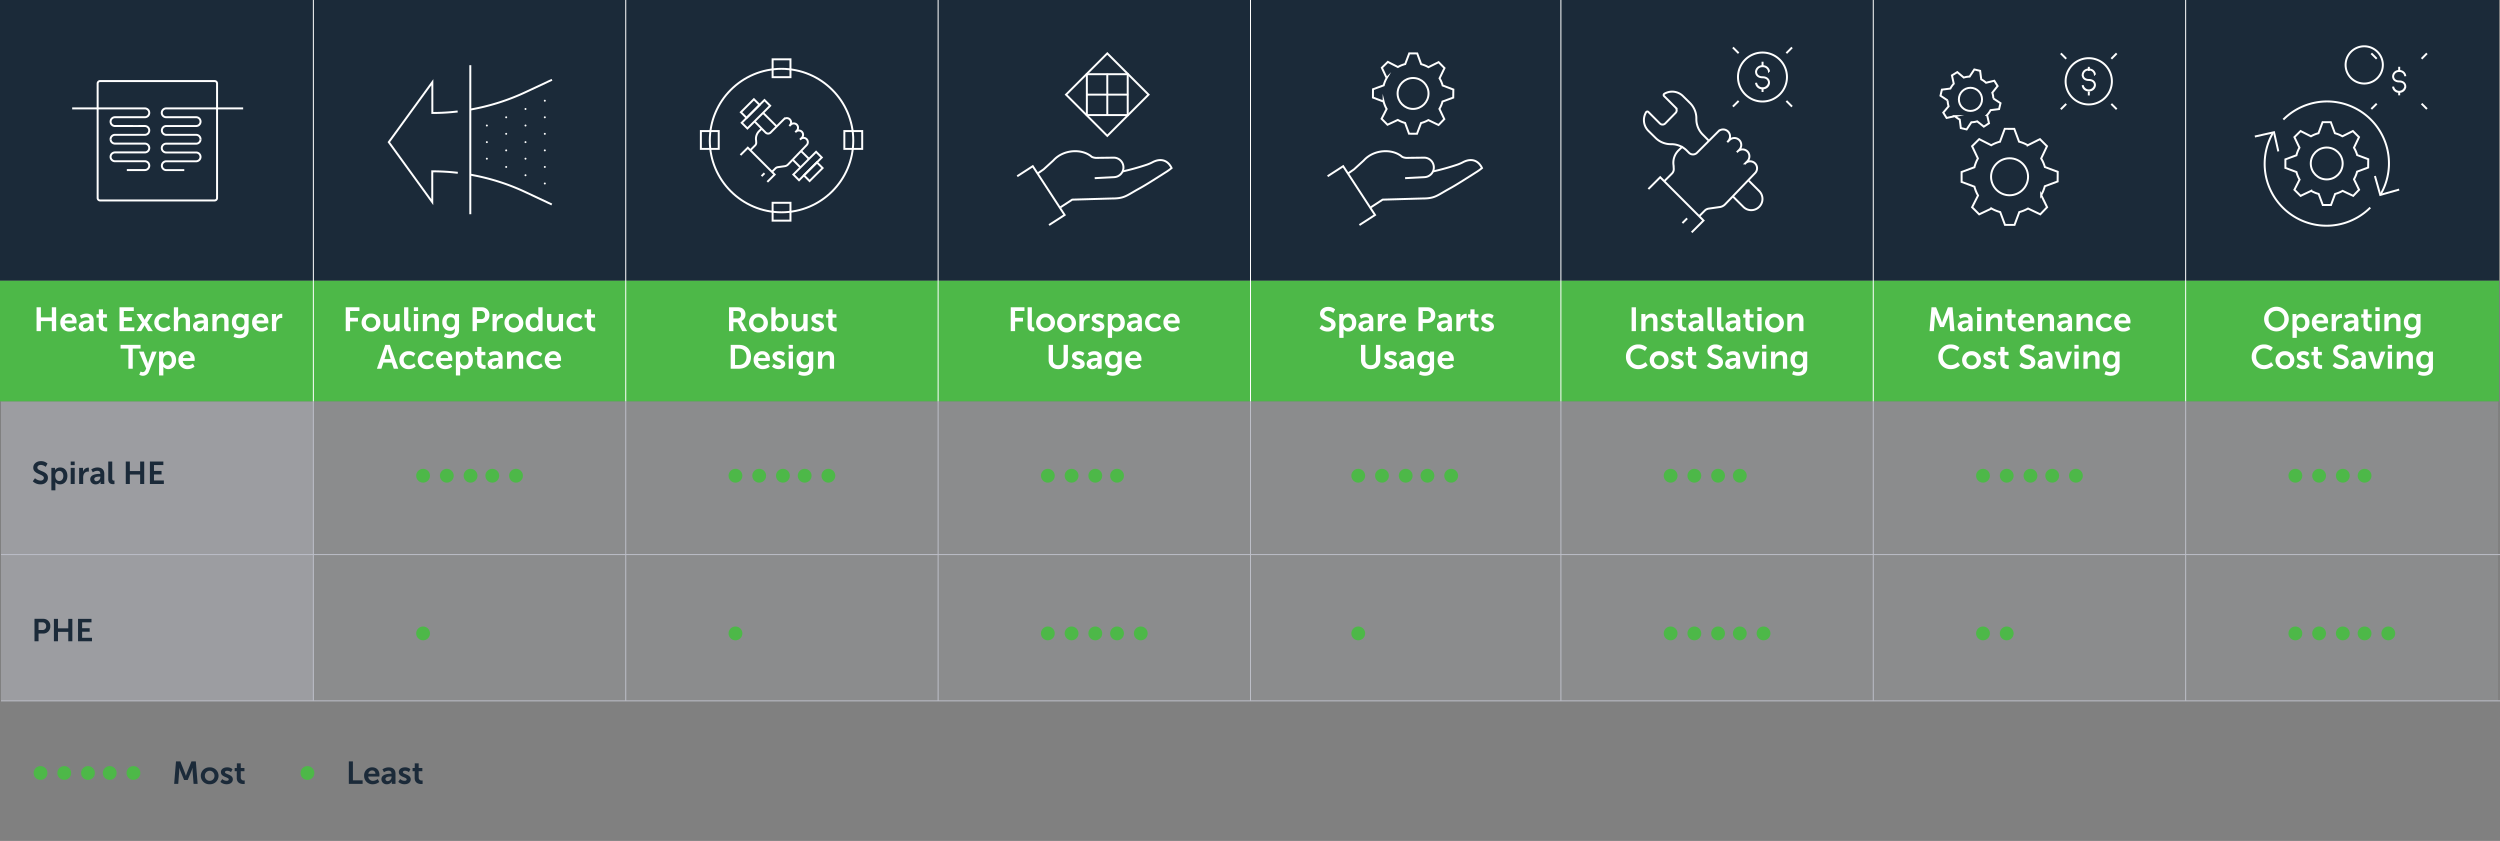 <svg xmlns="http://www.w3.org/2000/svg" width="1264.5" height="425.355" viewBox="0 0 1264.5 425.355">
  <rect x="0" y="0" width="1264.5" height="425.355" fill="#808080" stroke="none"/>
  <g id="how-to-select-a-heat-exchanger" transform="translate(-328 -267)">
    <rect id="Rectangle_37" data-name="Rectangle 37" width="1263" height="151.5" transform="translate(328.5 470)" fill="#bcbec7" opacity="0.2"/>
    <rect id="Rectangle_41" data-name="Rectangle 41" width="1264" height="142" transform="translate(328 267)" fill="#1b2a39"/>
    <rect id="Rectangle_16" data-name="Rectangle 16" width="158" height="151.5" transform="translate(328.5 470)" fill="#bcbec7" opacity="0.35"/>
    <line id="Line_11" data-name="Line 11" x2="1264" transform="translate(328.5 547.5)" fill="none" stroke="#bcbec7" stroke-width="0.5"/>
    <line id="Line_12" data-name="Line 12" x2="1264" transform="translate(328.5 621.5)" fill="none" stroke="#bcbec7" stroke-width="0.5"/>
    <line id="Line_14" data-name="Line 14" x2="1264" transform="translate(328.5 692.105)" fill="none" stroke="#bcbec7" stroke-width="0.5" opacity="0"/>
    <rect id="Rectangle_34" data-name="Rectangle 34" width="1264" height="61" transform="translate(328 409)" fill="#4db848"/>
    <g id="Group_19" data-name="Group 19" transform="translate(-110.5 175.122)">
      <g id="Group_4" data-name="Group 4" transform="translate(-153 -205)">
        <circle id="Ellipse_1" data-name="Ellipse 1" cx="3.5" cy="3.5" r="3.5" transform="translate(802 534)" fill="#4db848"/>
        <circle id="Ellipse_2" data-name="Ellipse 2" cx="3.5" cy="3.5" r="3.5" transform="translate(814 534)" fill="#4db848"/>
        <circle id="Ellipse_3" data-name="Ellipse 3" cx="3.5" cy="3.5" r="3.5" transform="translate(837 534)" fill="#4db848"/>
        <circle id="Ellipse_5" data-name="Ellipse 5" cx="3.5" cy="3.5" r="3.5" transform="translate(826 534)" fill="#4db848"/>
        <circle id="Ellipse_4" data-name="Ellipse 4" cx="3.5" cy="3.5" r="3.5" transform="translate(849 534)" fill="#4db848"/>
      </g>
    </g>
    <g id="Group_21" data-name="Group 21" transform="translate(-110.5 105.878)">
      <circle id="Ellipse_1-2" data-name="Ellipse 1" cx="3.5" cy="3.5" r="3.5" transform="translate(649 478)" fill="#4db848"/>
    </g>
    <g id="Group_4-2" data-name="Group 4" transform="translate(-105.5 -29.878)">
      <circle id="Ellipse_1-3" data-name="Ellipse 1" cx="3.5" cy="3.5" r="3.5" transform="translate(802 534)" fill="#4db848"/>
      <circle id="Ellipse_2-2" data-name="Ellipse 2" cx="3.5" cy="3.5" r="3.5" transform="translate(814 534)" fill="#4db848"/>
      <circle id="Ellipse_3-2" data-name="Ellipse 3" cx="3.5" cy="3.5" r="3.5" transform="translate(837 534)" fill="#4db848"/>
      <circle id="Ellipse_5-2" data-name="Ellipse 5" cx="3.5" cy="3.5" r="3.5" transform="translate(826 534)" fill="#4db848"/>
      <circle id="Ellipse_4-2" data-name="Ellipse 4" cx="3.5" cy="3.5" r="3.5" transform="translate(849 534)" fill="#4db848"/>
    </g>
    <circle id="Ellipse_1-4" data-name="Ellipse 1" cx="3.5" cy="3.5" r="3.5" transform="translate(696.5 583.878)" fill="#4db848"/>
    <g id="Group_10" data-name="Group 10" transform="translate(0 -76.878)">
      <circle id="Ellipse_1-5" data-name="Ellipse 1" cx="3.5" cy="3.5" r="3.5" transform="translate(854.5 581)" fill="#4db848"/>
      <circle id="Ellipse_2-3" data-name="Ellipse 2" cx="3.5" cy="3.5" r="3.5" transform="translate(866.5 581)" fill="#4db848"/>
      <circle id="Ellipse_3-3" data-name="Ellipse 3" cx="3.5" cy="3.5" r="3.5" transform="translate(889.5 581)" fill="#4db848"/>
      <circle id="Ellipse_5-3" data-name="Ellipse 5" cx="3.5" cy="3.5" r="3.5" transform="translate(878.5 581)" fill="#4db848"/>
    </g>
    <circle id="Ellipse_1-6" data-name="Ellipse 1" cx="3.5" cy="3.5" r="3.5" transform="translate(854.5 583.878)" fill="#4db848"/>
    <circle id="Ellipse_2-4" data-name="Ellipse 2" cx="3.5" cy="3.5" r="3.5" transform="translate(866.5 583.878)" fill="#4db848"/>
    <circle id="Ellipse_3-4" data-name="Ellipse 3" cx="3.5" cy="3.5" r="3.5" transform="translate(889.5 583.878)" fill="#4db848"/>
    <circle id="Ellipse_5-4" data-name="Ellipse 5" cx="3.5" cy="3.5" r="3.5" transform="translate(878.5 583.878)" fill="#4db848"/>
    <circle id="Ellipse_4-3" data-name="Ellipse 4" cx="3.5" cy="3.5" r="3.5" transform="translate(901.5 583.878)" fill="#4db848"/>
    <g id="Group_11" data-name="Group 11" transform="translate(0 -76.878)">
      <circle id="Ellipse_1-7" data-name="Ellipse 1" cx="3.5" cy="3.5" r="3.5" transform="translate(1011.5 581)" fill="#4db848"/>
      <circle id="Ellipse_2-5" data-name="Ellipse 2" cx="3.5" cy="3.5" r="3.5" transform="translate(1023.5 581)" fill="#4db848"/>
      <circle id="Ellipse_3-5" data-name="Ellipse 3" cx="3.5" cy="3.5" r="3.5" transform="translate(1046.5 581)" fill="#4db848"/>
      <circle id="Ellipse_5-5" data-name="Ellipse 5" cx="3.5" cy="3.5" r="3.5" transform="translate(1035.5 581)" fill="#4db848"/>
      <circle id="Ellipse_4-4" data-name="Ellipse 4" cx="3.5" cy="3.5" r="3.5" transform="translate(1058.5 581)" fill="#4db848"/>
    </g>
    <circle id="Ellipse_1-8" data-name="Ellipse 1" cx="3.5" cy="3.5" r="3.5" transform="translate(1011.5 583.878)" fill="#4db848"/>
    <circle id="Ellipse_1-9" data-name="Ellipse 1" cx="3.5" cy="3.5" r="3.5" transform="translate(1169.5 504.122)" fill="#4db848"/>
    <circle id="Ellipse_2-6" data-name="Ellipse 2" cx="3.5" cy="3.5" r="3.5" transform="translate(1181.5 504.122)" fill="#4db848"/>
    <circle id="Ellipse_3-6" data-name="Ellipse 3" cx="3.5" cy="3.5" r="3.5" transform="translate(1204.5 504.122)" fill="#4db848"/>
    <circle id="Ellipse_5-6" data-name="Ellipse 5" cx="3.5" cy="3.5" r="3.5" transform="translate(1193.5 504.122)" fill="#4db848"/>
    <circle id="Ellipse_1-10" data-name="Ellipse 1" cx="3.5" cy="3.5" r="3.5" transform="translate(1169.5 583.878)" fill="#4db848"/>
    <circle id="Ellipse_2-7" data-name="Ellipse 2" cx="3.5" cy="3.5" r="3.5" transform="translate(1181.5 583.878)" fill="#4db848"/>
    <circle id="Ellipse_3-7" data-name="Ellipse 3" cx="3.5" cy="3.5" r="3.5" transform="translate(1204.5 583.878)" fill="#4db848"/>
    <circle id="Ellipse_5-7" data-name="Ellipse 5" cx="3.5" cy="3.5" r="3.5" transform="translate(1193.5 583.878)" fill="#4db848"/>
    <circle id="Ellipse_4-5" data-name="Ellipse 4" cx="3.5" cy="3.5" r="3.5" transform="translate(1216.5 583.878)" fill="#4db848"/>
    <circle id="Ellipse_1-11" data-name="Ellipse 1" cx="3.5" cy="3.5" r="3.5" transform="translate(1327.5 504.122)" fill="#4db848"/>
    <circle id="Ellipse_2-8" data-name="Ellipse 2" cx="3.5" cy="3.5" r="3.5" transform="translate(1339.5 504.122)" fill="#4db848"/>
    <circle id="Ellipse_3-8" data-name="Ellipse 3" cx="3.5" cy="3.5" r="3.5" transform="translate(1362.5 504.122)" fill="#4db848"/>
    <circle id="Ellipse_5-8" data-name="Ellipse 5" cx="3.5" cy="3.5" r="3.5" transform="translate(1351.5 504.122)" fill="#4db848"/>
    <circle id="Ellipse_4-6" data-name="Ellipse 4" cx="3.5" cy="3.5" r="3.5" transform="translate(1374.5 504.122)" fill="#4db848"/>
    <circle id="Ellipse_1-12" data-name="Ellipse 1" cx="3.5" cy="3.5" r="3.5" transform="translate(1327.5 583.878)" fill="#4db848"/>
    <circle id="Ellipse_2-9" data-name="Ellipse 2" cx="3.5" cy="3.5" r="3.5" transform="translate(1339.5 583.878)" fill="#4db848"/>
    <circle id="Ellipse_1-13" data-name="Ellipse 1" cx="3.5" cy="3.5" r="3.5" transform="translate(1485.5 504.122)" fill="#4db848"/>
    <circle id="Ellipse_2-10" data-name="Ellipse 2" cx="3.5" cy="3.5" r="3.5" transform="translate(1497.5 504.122)" fill="#4db848"/>
    <circle id="Ellipse_3-9" data-name="Ellipse 3" cx="3.5" cy="3.5" r="3.5" transform="translate(1520.5 504.122)" fill="#4db848"/>
    <circle id="Ellipse_5-9" data-name="Ellipse 5" cx="3.5" cy="3.5" r="3.5" transform="translate(1509.5 504.122)" fill="#4db848"/>
    <circle id="Ellipse_1-14" data-name="Ellipse 1" cx="3.5" cy="3.5" r="3.5" transform="translate(1485.5 583.878)" fill="#4db848"/>
    <circle id="Ellipse_2-11" data-name="Ellipse 2" cx="3.5" cy="3.5" r="3.5" transform="translate(1497.5 583.878)" fill="#4db848"/>
    <circle id="Ellipse_3-10" data-name="Ellipse 3" cx="3.5" cy="3.5" r="3.5" transform="translate(1520.5 583.878)" fill="#4db848"/>
    <circle id="Ellipse_5-10" data-name="Ellipse 5" cx="3.5" cy="3.5" r="3.5" transform="translate(1509.5 583.878)" fill="#4db848"/>
    <circle id="Ellipse_4-7" data-name="Ellipse 4" cx="3.5" cy="3.5" r="3.5" transform="translate(1532.5 583.878)" fill="#4db848"/>
    <g id="Group_117" data-name="Group 117">
      <line id="Line_18" data-name="Line 18" y1="151.5" transform="translate(644.5 470)" fill="none" stroke="#bcbec7" stroke-width="0.5"/>
      <line id="Line_19" data-name="Line 19" y1="151.5" transform="translate(802.5 470)" fill="none" stroke="#bcbec7" stroke-width="0.5"/>
      <line id="Line_20" data-name="Line 20" y1="151.5" transform="translate(960.5 470)" fill="none" stroke="#bcbec7" stroke-width="0.5"/>
      <line id="Line_21" data-name="Line 21" y1="151.5" transform="translate(1117.5 470)" fill="none" stroke="#bcbec7" stroke-width="0.5"/>
      <line id="Line_22" data-name="Line 22" y1="151.5" transform="translate(1275.5 470)" fill="none" stroke="#bcbec7" stroke-width="0.5"/>
      <line id="Line_23" data-name="Line 23" y1="151.5" transform="translate(1433.5 470)" fill="none" stroke="#bcbec7" stroke-width="0.5"/>
      <line id="Line_18-2" data-name="Line 18" y1="151.5" transform="translate(486.5 470)" fill="none" stroke="#bcbec7" stroke-width="0.5"/>
    </g>
    <line id="Line_18-3" data-name="Line 18" y2="203" transform="translate(644.5 267)" fill="none" stroke="#fff" stroke-width="0.5"/>
    <line id="Line_19-2" data-name="Line 19" y2="203" transform="translate(802.5 267)" fill="none" stroke="#fff" stroke-width="0.5"/>
    <line id="Line_20-2" data-name="Line 20" y2="203" transform="translate(960.5 267)" fill="none" stroke="#fff" stroke-width="0.5"/>
    <line id="Line_21-2" data-name="Line 21" y2="203" transform="translate(1117.5 267)" fill="none" stroke="#fff" stroke-width="0.5"/>
    <line id="Line_22-2" data-name="Line 22" y2="203" transform="translate(1275.5 267)" fill="none" stroke="#fff" stroke-width="0.5"/>
    <line id="Line_23-2" data-name="Line 23" y2="203" transform="translate(1433.5 267)" fill="none" stroke="#fff" stroke-width="0.5"/>
    <line id="Line_18-4" data-name="Line 18" y2="203" transform="translate(486.5 267)" fill="none" stroke="#fff" stroke-width="0.5"/>
    <g id="Group_80" data-name="Group 80" transform="translate(364.5 308)">
      <g id="Group_79" data-name="Group 79">
        <g id="Group_35" data-name="Group 35">
          <path id="Path_3" data-name="Path 3" d="M251.792,458.71m-21.563-15.587h0A2.226,2.226,0,0,1,228,445.35h-9.1m0,0h-5.989a2.227,2.227,0,1,0,0,4.453h13.565m-4.461,0H228a2.227,2.227,0,1,1,0,4.454h-9.1m0,0h-5.989a2.227,2.227,0,1,0,0,4.454h9.1" transform="translate(-165.306 -413.675)" fill="none" stroke="#fff" stroke-miterlimit="10" stroke-width="1"/>
          <path id="Path_4" data-name="Path 4" d="M243.3,479.476H185.42a1.235,1.235,0,0,1-1.259-1.208V420.29a1.234,1.234,0,0,1,1.259-1.208H243.3a1.234,1.234,0,0,1,1.259,1.208v57.978a1.235,1.235,0,0,1-1.259,1.208Z" transform="translate(-171.271 -419.082)" fill="none" stroke="#fff" stroke-miterlimit="10" stroke-width="1"/>
          <path id="Path_5" data-name="Path 5" d="M222.019,434.827h5.991a2.229,2.229,0,1,1,0,4.458H218.9m3.116,4.456h5.991a2.227,2.227,0,0,1,2.227,2.228m-8.218-11.142h-9.107a2.229,2.229,0,1,1,0-4.457h38.88M218.9,439.285h-5.991a2.228,2.228,0,1,0,0,4.456h9.107" transform="translate(-165.306 -416.543)" fill="none" stroke="#fff" stroke-miterlimit="10" stroke-width="1"/>
          <path id="Path_6" data-name="Path 6" d="M201.29,434.828H195.3a2.228,2.228,0,0,0,0,4.456h9.107m-3.116,4.458H195.3a2.228,2.228,0,0,0-2.228,2.228m8.219-11.142H210.4a2.229,2.229,0,1,0,0-4.458H173.638m30.768,8.914H210.4a2.229,2.229,0,0,1,0,4.458h-9.11" transform="translate(-173.638 -416.543)" fill="none" stroke="#fff" stroke-miterlimit="10" stroke-width="1"/>
          <path id="Path_7" data-name="Path 7" d="M193.071,443.083h0a2.229,2.229,0,0,0,2.228,2.232h9.107m0,0H210.4a2.231,2.231,0,1,1,0,4.462H196.827m4.464,0H195.3a2.231,2.231,0,1,0,0,4.462h9.107m0,0H210.4a2.231,2.231,0,1,1,0,4.462h-9.11" transform="translate(-173.638 -413.684)" fill="none" stroke="#fff" stroke-miterlimit="10" stroke-width="1"/>
        </g>
      </g>
    </g>
    <g id="Group_81" data-name="Group 81" transform="translate(524.656 299.97)">
      <g id="Group_78" data-name="Group 78">
        <g id="Group_37" data-name="Group 37">
          <line id="Line_60" data-name="Line 60" y1="75.384" transform="translate(41.222)" fill="none" stroke="#fff" stroke-miterlimit="10" stroke-width="1"/>
          <path id="Path_8" data-name="Path 8" d="M74.945,257.154a111.363,111.363,0,0,0,28.393-9.019l12.916-6.05" transform="translate(-33.723 -234.702)" fill="none" stroke="#fff" stroke-miterlimit="10" stroke-width="1"/>
          <path id="Path_9" data-name="Path 9" d="M88.453,288.551a111.682,111.682,0,0,0-12.916-.754h0V303.36L53.559,273.03l22.022-30.308v15.563h0a110.21,110.21,0,0,0,12.806-.754" transform="translate(-53.559 -234.112)" fill="none" stroke="#fff" stroke-miterlimit="10" stroke-width="1"/>
          <path id="Path_10" data-name="Path 10" d="M116.209,282.069,103.293,276A111.375,111.375,0,0,0,74.9,266.978" transform="translate(-33.765 -211.613)" fill="none" stroke="#fff" stroke-miterlimit="10" stroke-width="1"/>
          <g id="Group_36" data-name="Group 36" transform="translate(49.596 17.974)">
            <line id="Line_61" data-name="Line 61" transform="translate(0 12.55)" fill="none" stroke="#fff" stroke-linecap="round" stroke-miterlimit="10" stroke-width="1"/>
            <line id="Line_62" data-name="Line 62" transform="translate(0 20.945)" fill="none" stroke="#fff" stroke-linecap="round" stroke-miterlimit="10" stroke-width="1"/>
            <line id="Line_63" data-name="Line 63" transform="translate(0 29.318)" fill="none" stroke="#fff" stroke-linecap="round" stroke-miterlimit="10" stroke-width="1"/>
            <line id="Line_64" data-name="Line 64" transform="translate(9.773 8.374)" fill="none" stroke="#fff" stroke-linecap="round" stroke-miterlimit="10" stroke-width="1"/>
            <line id="Line_65" data-name="Line 65" transform="translate(9.773 16.747)" fill="none" stroke="#fff" stroke-linecap="round" stroke-miterlimit="10" stroke-width="1"/>
            <line id="Line_66" data-name="Line 66" transform="translate(9.773 25.121)" fill="none" stroke="#fff" stroke-linecap="round" stroke-miterlimit="10" stroke-width="1"/>
            <line id="Line_67" data-name="Line 67" transform="translate(9.773 33.494)" fill="none" stroke="#fff" stroke-linecap="round" stroke-miterlimit="10" stroke-width="1"/>
            <line id="Line_68" data-name="Line 68" transform="translate(19.546 4.176)" fill="none" stroke="#fff" stroke-linecap="round" stroke-miterlimit="10" stroke-width="1"/>
            <line id="Line_69" data-name="Line 69" transform="translate(19.546 12.55)" fill="none" stroke="#fff" stroke-linecap="round" stroke-miterlimit="10" stroke-width="1"/>
            <line id="Line_70" data-name="Line 70" transform="translate(19.546 20.945)" fill="none" stroke="#fff" stroke-linecap="round" stroke-miterlimit="10" stroke-width="1"/>
            <line id="Line_71" data-name="Line 71" transform="translate(19.546 29.318)" fill="none" stroke="#fff" stroke-linecap="round" stroke-miterlimit="10" stroke-width="1"/>
            <line id="Line_72" data-name="Line 72" transform="translate(19.546 37.692)" fill="none" stroke="#fff" stroke-linecap="round" stroke-miterlimit="10" stroke-width="1"/>
            <line id="Line_73" data-name="Line 73" transform="translate(29.318)" fill="none" stroke="#fff" stroke-linecap="round" stroke-miterlimit="10" stroke-width="1"/>
            <line id="Line_74" data-name="Line 74" transform="translate(29.318 8.374)" fill="none" stroke="#fff" stroke-linecap="round" stroke-miterlimit="10" stroke-width="1"/>
            <line id="Line_75" data-name="Line 75" transform="translate(29.318 16.747)" fill="none" stroke="#fff" stroke-linecap="round" stroke-miterlimit="10" stroke-width="1"/>
            <line id="Line_76" data-name="Line 76" transform="translate(29.318 25.121)" fill="none" stroke="#fff" stroke-linecap="round" stroke-miterlimit="10" stroke-width="1"/>
            <line id="Line_77" data-name="Line 77" transform="translate(29.318 33.494)" fill="none" stroke="#fff" stroke-linecap="round" stroke-miterlimit="10" stroke-width="1"/>
            <line id="Line_78" data-name="Line 78" transform="translate(29.318 41.868)" fill="none" stroke="#fff" stroke-linecap="round" stroke-miterlimit="10" stroke-width="1"/>
          </g>
        </g>
      </g>
    </g>
    <g id="Group_82" data-name="Group 82" transform="translate(682.5 297)">
      <g id="Group_77" data-name="Group 77">
        <g id="Group_76" data-name="Group 76">
          <g id="Group_44" data-name="Group 44">
            <g id="Group_41" data-name="Group 41" transform="translate(20.035 20.189)">
              <g id="Group_38" data-name="Group 38" transform="translate(0 6.209)">
                <path id="Path_11" data-name="Path 11" d="M142.111,259.941l3.707-3.707,13.57,13.58-3.706,3.706" transform="translate(-142.111 -237.917)" fill="none" stroke="#fff" stroke-miterlimit="10" stroke-width="1"/>
                <path id="Path_12" data-name="Path 12" d="M145.054,261.458l2.409-2.41a1.953,1.953,0,0,0,.573-1.531l-.063-1.021a5.45,5.45,0,0,1,1.726-4.871l1.134-1.122" transform="translate(-140.081 -241.874)" fill="none" stroke="#fff" stroke-miterlimit="10" stroke-width="1"/>
                <path id="Path_13" data-name="Path 13" d="M151.01,245.4h0" transform="translate(-135.97 -245.397)" fill="none" stroke="#fff" stroke-miterlimit="10" stroke-width="1"/>
                <line id="Line_79" data-name="Line 79" x1="1.481" y2="1.481" transform="translate(10.67 31.214)" fill="none" stroke="#fff" stroke-miterlimit="10" stroke-width="1"/>
              </g>
              <g id="Group_39" data-name="Group 39" transform="translate(26.368 26.221)">
                <line id="Line_80" data-name="Line 80" x1="3.971" y1="3.963" transform="translate(4.306)" fill="none" stroke="#fff" stroke-miterlimit="10" stroke-width="1"/>
                <line id="Line_81" data-name="Line 81" x2="3.963" y2="3.971" transform="translate(0 4.306)" fill="none" stroke="#fff" stroke-miterlimit="10" stroke-width="1"/>
                <rect id="Rectangle_22" data-name="Rectangle 22" width="16.264" height="4.068" transform="translate(0.374 11.871) rotate(-45)" fill="none" stroke="#fff" stroke-miterlimit="10" stroke-width="1"/>
                <rect id="Rectangle_23" data-name="Rectangle 23" width="9.299" height="4.068" transform="translate(5.711 12.284) rotate(-45)" fill="none" stroke="#fff" stroke-miterlimit="10" stroke-width="1"/>
              </g>
              <g id="Group_40" data-name="Group 40" transform="translate(0.211)">
                <path id="Path_14" data-name="Path 14" d="M146.312,249.02l5.613,5.661a1.788,1.788,0,0,0,2.527,0v0l6.658-6.668a2.163,2.163,0,0,1,3.061,0h0a2.163,2.163,0,0,1,0,3.061h0l-.225.286.685-.673a2.182,2.182,0,0,1,3.063,0h0a2.182,2.182,0,0,1,0,3.063l-.766.766.255-.255a2.188,2.188,0,0,1,3.064,0h0a2.185,2.185,0,0,1,0,3.063l-.93.93.265-.255a2.165,2.165,0,0,1,3.061,0h0a2.163,2.163,0,0,1,0,3.061h0l-9.414,9.813a2.864,2.864,0,0,1-1.787.837l-3.277.47a2.213,2.213,0,0,0-1.286.634l-1.746,1.756" transform="translate(-139.423 -237.821)" fill="none" stroke="#fff" stroke-miterlimit="10" stroke-width="1"/>
                <line id="Line_82" data-name="Line 82" x1="6.844" y1="6.844" transform="translate(11.203 6.883)" fill="none" stroke="#fff" stroke-miterlimit="10" stroke-width="1"/>
                <rect id="Rectangle_24" data-name="Rectangle 24" width="16.264" height="4.068" transform="translate(0.418 11.921) rotate(-45)" fill="none" stroke="#fff" stroke-miterlimit="10" stroke-width="1"/>
                <rect id="Rectangle_25" data-name="Rectangle 25" width="9.299" height="4.068" transform="translate(0 6.576) rotate(-45)" fill="none" stroke="#fff" stroke-miterlimit="10" stroke-width="1"/>
              </g>
            </g>
            <circle id="Ellipse_6" data-name="Ellipse 6" cx="36.285" cy="36.285" r="36.285" transform="translate(4.515 4.811)" fill="none" stroke="#fff" stroke-miterlimit="10" stroke-width="1"/>
            <g id="Group_42" data-name="Group 42" transform="translate(36.285)">
              <rect id="Rectangle_26" data-name="Rectangle 26" width="9.031" height="9.031" fill="none" stroke="#fff" stroke-miterlimit="10" stroke-width="1"/>
              <rect id="Rectangle_27" data-name="Rectangle 27" width="9.031" height="9.031" transform="translate(0 72.57)" fill="none" stroke="#fff" stroke-miterlimit="10" stroke-width="1"/>
            </g>
            <g id="Group_43" data-name="Group 43" transform="translate(0 36.285)">
              <rect id="Rectangle_28" data-name="Rectangle 28" width="9.031" height="9.031" transform="translate(81.601) rotate(90)" fill="none" stroke="#fff" stroke-miterlimit="10" stroke-width="1"/>
              <rect id="Rectangle_29" data-name="Rectangle 29" width="9.031" height="9.031" transform="translate(9.031) rotate(90)" fill="none" stroke="#fff" stroke-miterlimit="10" stroke-width="1"/>
            </g>
          </g>
        </g>
      </g>
    </g>
    <g id="Group_83" data-name="Group 83" transform="translate(842.5 294)">
      <g id="Group_75" data-name="Group 75">
        <g id="Group_46" data-name="Group 46">
          <path id="Path_15" data-name="Path 15" d="M652.54,275.548l9.857-.511a4.935,4.935,0,0,0-.183-9.863h-.2l-8,.108a5.773,5.773,0,0,1-2.949-.511c-4.617-4.137-14.178-4.01-19.436,1.824l-4.927,4.5-2.857,1.987m-10.5,1.5,7.876-5.086,16.1,24.668-7.876,5.086" transform="translate(-613.34 -212.435)" fill="none" stroke="#fff" stroke-miterlimit="10" stroke-width="1"/>
          <path id="Path_16" data-name="Path 16" d="M628.275,288.886l5.985-3.894,20.137-.582c6.352,0,7.32-1.466,13.545-4.908,3.369-1.812,8.02-4.838,11.294-6.886l1.941-1.251a26.762,26.762,0,0,0,3.333-2.355c-1.832-3.877-5.31-5.091-9.392-3.06a22.057,22.057,0,0,1-2.929,1.3,122.241,122.241,0,0,1-12.373,3.46" transform="translate(-606.426 -211.014)" fill="none" stroke="#fff" stroke-miterlimit="10" stroke-width="1"/>
          <g id="Group_45" data-name="Group 45" transform="translate(24.701)">
            <rect id="Rectangle_30" data-name="Rectangle 30" width="29.507" height="29.507" transform="translate(20.865) rotate(45)" fill="none" stroke="#fff" stroke-miterlimit="10" stroke-width="1"/>
            <rect id="Rectangle_31" data-name="Rectangle 31" width="20.668" height="20.668" transform="translate(10.531 10.531)" fill="none" stroke="#fff" stroke-miterlimit="10" stroke-width="1"/>
            <line id="Line_83" data-name="Line 83" y2="21.129" transform="translate(20.865 10.3)" fill="none" stroke="#fff" stroke-miterlimit="10" stroke-width="1"/>
            <line id="Line_84" data-name="Line 84" x1="21.129" transform="translate(10.3 20.865)" fill="none" stroke="#fff" stroke-miterlimit="10" stroke-width="1"/>
          </g>
        </g>
      </g>
    </g>
    <g id="Group_84" data-name="Group 84" transform="translate(999.5 294)">
      <g id="Group_74" data-name="Group 74">
        <g id="Group_48" data-name="Group 48">
          <g id="Group_47" data-name="Group 47" transform="translate(22.933)">
            <path id="Path_17" data-name="Path 17" d="M572.817,246.375,567.4,244.33a14.953,14.953,0,0,0-1.552-3.637l2.487-5.168-2.968-3-5.155,2.553a14.862,14.862,0,0,0-3.681-1.532l-1.988-5.433-4.032-.022L548.47,233.5a14.865,14.865,0,0,0-3.7,1.492l-5.087-2.607-3.021,2.967,2.433,5.2a15.048,15.048,0,0,0-1.492,3.7l-5.433,1.987-.023,4.194,5.413,2.045a15.124,15.124,0,0,0,1.512,3.738l-2.547,4.946,2.989,3.021,5.215-2.433a15.543,15.543,0,0,0,3.681,1.532l1.988,5.435,4.032.022,2.045-5.413a15.692,15.692,0,0,0,3.7-1.492l5.169,2.487,2.9-2.989-2.472-5.155a15.065,15.065,0,0,0,1.552-3.722l5.435-1.987Z" transform="translate(-532.148 -228.09)" fill="none" stroke="#fff" stroke-miterlimit="10" stroke-width="1"/>
            <circle id="Ellipse_7" data-name="Ellipse 7" cx="7.823" cy="7.823" r="7.823" transform="translate(12.472 12.451)" fill="none" stroke="#fff" stroke-miterlimit="10" stroke-width="1"/>
          </g>
          <path id="Path_18" data-name="Path 18" d="M555.672,275.548l9.856-.511a4.935,4.935,0,0,0-.183-9.863h-.2l-8,.108a5.775,5.775,0,0,1-2.949-.51c-4.615-4.137-14.179-4.01-19.435,1.824l-4.927,4.5-2.859,1.987m-10.5,1.5,7.875-5.087,16.1,24.668-7.876,5.087" transform="translate(-516.472 -212.435)" fill="none" stroke="#fff" stroke-miterlimit="10" stroke-width="1"/>
          <path id="Path_19" data-name="Path 19" d="M531.406,288.886l5.985-3.894,20.137-.582c6.352,0,7.322-1.466,13.545-4.908,3.369-1.813,8.02-4.838,11.3-6.886l1.94-1.251a26.64,26.64,0,0,0,3.333-2.355c-1.832-3.877-5.309-5.091-9.392-3.06a22.069,22.069,0,0,1-2.929,1.3,122.127,122.127,0,0,1-12.373,3.46" transform="translate(-509.559 -211.014)" fill="none" stroke="#fff" stroke-miterlimit="10" stroke-width="1"/>
        </g>
      </g>
    </g>
    <g id="Group_106" data-name="Group 106" transform="translate(3.897 4.331)">
      <g id="Group_73" data-name="Group 73" transform="translate(1200.602 286.669)">
        <path id="Path_20" data-name="Path 20" d="M265.6,247.766m3.315-10.432a3.027,3.027,0,0,0-3.268-2.792h-.005a3.039,3.039,0,0,0-3.271,2.792c0,1.542,1.09,2.79,3.271,2.79s3.273,1.25,3.273,2.792a3.028,3.028,0,0,1-3.268,2.792h-.005a3.039,3.039,0,0,1-3.271-2.792,3.312,3.312,0,0,0,6.542.005v-.005c0-1.542-1.091-2.792-3.273-2.792s-3.271-1.249-3.271-2.79a3.039,3.039,0,0,1,3.271-2.792" transform="translate(-250.651 -225.038)" fill="none" stroke="#fff" stroke-miterlimit="10" stroke-width="1"/>
        <path id="Path_21" data-name="Path 21" d="M270.445,251.47V249.3m0-10.984v-2.168m14.922,22.69-2.87-2.868ZM258.35,231.824l-2.9-2.9Zm27.017-2.9-2.87,2.9ZM258.35,255.973l-2.9,2.868Zm3.3-20.849a12.384,12.384,0,1,1,0,17.514,12.384,12.384,0,0,1,0-17.514Z" transform="translate(-255.446 -228.92)" fill="none" stroke="#fff" stroke-miterlimit="10" stroke-width="1"/>
      </g>
      <g id="Group_72" data-name="Group 72" transform="translate(1155.603 309.021)">
        <path id="Path_22" data-name="Path 22" d="M262.018,263.321l5.257,5.239a5.636,5.636,0,0,1,.038,7.971l-.038.038h0a5.637,5.637,0,0,1-7.971.04l-.038-.04-5.257-5.255" transform="translate(-208.986 -218.292)" fill="none" stroke="#fff" stroke-miterlimit="10" stroke-width="1"/>
        <path id="Path_23" data-name="Path 23" d="M235.567,271.776l3.889-3.889a3.156,3.156,0,0,0,.923-2.472l-.1-1.647a8.783,8.783,0,0,1,2.785-7.86l1.83-1.813" transform="translate(-225.296 -226.451)" fill="none" stroke="#fff" stroke-miterlimit="10" stroke-width="1"/>
        <path id="Path_24" data-name="Path 24" d="M231.308,268.375l5.982-5.982,21.9,21.916-5.982,5.982" transform="translate(-229.062 -219.112)" fill="none" stroke="#fff" stroke-miterlimit="10" stroke-width="1"/>
        <path id="Path_25" data-name="Path 25" d="M262.947,264.25l-3.115-3.147a11.053,11.053,0,0,1-3.2-7.959h0a10.915,10.915,0,0,0-3.3-8.057l-3.445-3.394a7.776,7.776,0,0,0-9.442-1.187.758.758,0,0,0-.23,1.048.8.8,0,0,0,.115.139l5.8,5.783a1.911,1.911,0,0,1,0,2.685l-5.24,5.357a1.911,1.911,0,0,1-2.7.015l-.017-.015-5.8-5.8a.741.741,0,0,0-1.048-.024.729.729,0,0,0-.1.124,7.713,7.713,0,0,0,1.2,9.491l3.445,3.394a10.949,10.949,0,0,0,7.976,3.3h0a11.028,11.028,0,0,1,8.009,3.3l1.021,1.038a2.884,2.884,0,0,0,4.078.009l.009-.009,10.743-10.76a3.494,3.494,0,0,1,4.941,0h0a3.494,3.494,0,0,1,0,4.941h0l-.364.462,1.1-1.087a3.526,3.526,0,0,1,4.945,0h0a3.527,3.527,0,0,1,0,4.943l-1.236,1.236.411-.411a3.526,3.526,0,0,1,4.945,0h0a3.524,3.524,0,0,1,0,4.943l-1.5,1.5.43-.413a3.492,3.492,0,0,1,4.939,0h0a3.5,3.5,0,0,1,0,4.941h0l-15.194,15.836a4.634,4.634,0,0,1-2.883,1.351l-5.289.758a3.563,3.563,0,0,0-2.077,1.021l-2.819,2.834" transform="translate(-230.116 -239.425)" fill="none" stroke="#fff" stroke-miterlimit="10" stroke-width="1"/>
        <line id="Line_85" data-name="Line 85" x1="2.389" y2="2.389" transform="translate(19.467 64.094)" fill="none" stroke="#fff" stroke-miterlimit="10" stroke-width="1"/>
      </g>
    </g>
    <g id="Group_86" data-name="Group 86" transform="translate(1309.5 294)">
      <path id="Path_31" data-name="Path 31" d="M375.751,247.033m3.133-9.855a2.86,2.86,0,0,0-3.087-2.637h0a2.87,2.87,0,0,0-3.09,2.637c0,1.456,1.029,2.636,3.09,2.636s3.091,1.181,3.091,2.637a2.861,2.861,0,0,1-3.087,2.637h0a2.87,2.87,0,0,1-3.09-2.637,3.129,3.129,0,0,0,6.18,0h0c0-1.456-1.031-2.637-3.091-2.637s-3.09-1.18-3.09-2.636a2.87,2.87,0,0,1,3.09-2.637" transform="translate(-300.774 -226.363)" fill="none" stroke="#fff" stroke-miterlimit="10" stroke-width="1"/>
      <path id="Path_32" data-name="Path 32" d="M379.944,250.221v-2.048m0-10.376V235.75m14.094,21.434-2.709-2.711Zm-25.519-25.521-2.745-2.743Zm25.519-2.743-2.709,2.743Zm-25.519,25.553-2.745,2.711Zm3.115-19.693a11.7,11.7,0,1,1,0,16.544,11.7,11.7,0,0,1,0-16.544Z" transform="translate(-304.92 -228.92)" fill="none" stroke="#fff" stroke-miterlimit="10" stroke-width="1"/>
      <g id="Group_71" data-name="Group 71" transform="translate(0 8.141)">
        <path id="Path_33" data-name="Path 33" d="M387.069,272.512l-6.485-2.412a17.94,17.94,0,0,0-1.881-4.341l2.942-6.2-3.569-3.569-6.148,3.086a17.8,17.8,0,0,0-4.413-1.809l-2.412-6.485H360.28l-2.41,6.485a17.734,17.734,0,0,0-4.413,1.809l-6.1-3.086-3.592,3.569,2.94,6.2a17.976,17.976,0,0,0-1.759,4.437l-6.487,2.412v5.014l6.487,2.412a18.021,18.021,0,0,0,1.833,4.461l-3.014,5.932,3.592,3.593,6.221-2.942a18.693,18.693,0,0,0,4.413,1.809l2.41,6.485h4.823l2.412-6.485a18.691,18.691,0,0,0,4.413-1.809l6.2,2.942,3.448-3.593-2.99-6.15a18.1,18.1,0,0,0,1.833-4.461l6.486-2.41Z" transform="translate(-327.778 -220.753)" fill="none" stroke="#fff" stroke-miterlimit="10" stroke-width="1"/>
        <circle id="Ellipse_9" data-name="Ellipse 9" cx="9.356" cy="9.356" r="9.356" transform="translate(25.582 44.911)" fill="none" stroke="#fff" stroke-miterlimit="10" stroke-width="1"/>
        <path id="Path_34" data-name="Path 34" d="M363.024,251.561l-3.61-2.392a11.179,11.179,0,0,0-.53-2.912l2.674-3.359-1.668-2.682-4.186,1.008a11.035,11.035,0,0,0-2.432-1.729l-.548-4.3-2.94-.685-2.39,3.61a11.079,11.079,0,0,0-2.947.476l-3.28-2.748-2.7,1.665.914,4.2a11.187,11.187,0,0,0-1.7,2.453l-4.3.548-.712,3.056,3.61,2.392a11.33,11.33,0,0,0,.484,2.979l-2.68,3.187,1.679,2.7,4.21-.908a11.686,11.686,0,0,0,2.432,1.729l.548,4.3,2.938.685,2.392-3.61a11.712,11.712,0,0,0,2.946-.474l3.359,2.672,2.613-1.7-.949-4.173a11.253,11.253,0,0,0,1.75-2.458l4.3-.548Z" transform="translate(-332.671 -234.513)" fill="none" stroke="#fff" stroke-miterlimit="10" stroke-width="1"/>
        <circle id="Ellipse_10" data-name="Ellipse 10" cx="5.855" cy="5.855" r="5.855" transform="translate(9.299 9.26)" fill="none" stroke="#fff" stroke-miterlimit="10" stroke-width="1"/>
      </g>
    </g>
    <g id="Group_87" data-name="Group 87" transform="translate(1468.5 294)">
      <g id="Group_70" data-name="Group 70">
        <g id="Group_63" data-name="Group 63">
          <g id="Group_61" data-name="Group 61" transform="translate(58.907)">
            <path id="Path_35" data-name="Path 35" d="M472.824,246.976m3.117-9.81a2.846,2.846,0,0,0-3.073-2.626h0a2.857,2.857,0,0,0-3.076,2.626c0,1.45,1.025,2.624,3.076,2.624s3.076,1.176,3.076,2.625a2.847,2.847,0,0,1-3.073,2.626h0a2.857,2.857,0,0,1-3.076-2.626,3.115,3.115,0,0,0,6.152,0h0c0-1.45-1.025-2.625-3.076-2.625s-3.076-1.174-3.076-2.624a2.857,2.857,0,0,1,3.076-2.626" transform="translate(-458.763 -225.604)" fill="none" stroke="#fff" stroke-miterlimit="10" stroke-width="1"/>
            <path id="Path_36" data-name="Path 36" d="M476.965,250.125v-2.038m0-10.329V235.72M491,257.056l-2.7-2.7ZM465.594,231.65l-2.731-2.731ZM491,228.92l-2.7,2.731Zm-25.406,25.438-2.731,2.7Zm3.1-19.6a9.417,9.417,0,1,1,0-.005Z" transform="translate(-462.86 -228.92)" fill="none" stroke="#fff" stroke-miterlimit="10" stroke-width="1"/>
          </g>
          <g id="Group_62" data-name="Group 62" transform="translate(15.441 34.794)">
            <path id="Path_37" data-name="Path 37" d="M477.456,269.518l-5.592-2.08a15.535,15.535,0,0,0-1.622-3.743l2.537-5.342-3.077-3.077-5.3,2.661a15.289,15.289,0,0,0-3.8-1.559l-2.078-5.592h-4.158l-2.08,5.592a15.336,15.336,0,0,0-3.8,1.559l-5.259-2.661-3.1,3.077,2.536,5.342a15.566,15.566,0,0,0-1.518,3.825l-5.592,2.08v4.323l5.592,2.08a15.663,15.663,0,0,0,1.58,3.846l-2.6,5.114,3.1,3.1,5.364-2.536a16.126,16.126,0,0,0,3.8,1.559l2.078,5.592h4.158l2.08-5.592a16.154,16.154,0,0,0,3.8-1.559l5.342,2.536,2.974-3.1-2.578-5.3a15.6,15.6,0,0,0,1.58-3.846l5.592-2.078Z" transform="translate(-435.544 -250.786)" fill="none" stroke="#fff" stroke-miterlimit="10" stroke-width="1"/>
            <circle id="Ellipse_11" data-name="Ellipse 11" cx="8.066" cy="8.066" r="8.066" transform="translate(12.848 12.827)" fill="none" stroke="#fff" stroke-miterlimit="10" stroke-width="1"/>
          </g>
          <path id="Path_38" data-name="Path 38" d="M482.378,291.934a31.293,31.293,0,0,1-49.289-37.668" transform="translate(-423.993 -213.934)" fill="none" stroke="#fff" stroke-miterlimit="10" stroke-width="1"/>
          <path id="Path_39" data-name="Path 39" d="M484.1,291.188a31.293,31.293,0,0,0-49.2-37.822" transform="translate(-420.487 -219.886)" fill="none" stroke="#fff" stroke-miterlimit="10" stroke-width="1"/>
          <path id="Path_40" data-name="Path 40" d="M476.272,274.762l-9.563,2.7-2.7-9.563" transform="translate(-403.273 -205.875)" fill="none" stroke="#fff" stroke-miterlimit="10" stroke-width="1"/>
          <path id="Path_41" data-name="Path 41" d="M425.841,256.156l9.7-2.17,2.17,9.7" transform="translate(-425.841 -214.1)" fill="none" stroke="#fff" stroke-miterlimit="10" stroke-width="1"/>
        </g>
      </g>
    </g>
    <path id="Path_42" data-name="Path 42" d="M1.994,16H4.187V10.934H9.712V16H11.9V3.93H9.712V9.047H4.187V3.93H1.994Zm12.019-4.335A4.443,4.443,0,0,0,18.671,16.2a5.417,5.417,0,0,0,3.485-1.241l-.833-1.547a4.283,4.283,0,0,1-2.5.952,2.467,2.467,0,0,1-2.6-2.3h5.984s.051-.578.051-.833c0-2.3-1.343-4.114-3.842-4.114a4.286,4.286,0,0,0-4.4,4.548Zm2.278-1.071a2.019,2.019,0,0,1,2.074-1.8,1.674,1.674,0,0,1,1.717,1.8ZM23.312,13.5a2.725,2.725,0,0,0,2.941,2.7,2.806,2.806,0,0,0,2.635-1.53h.034a5.5,5.5,0,0,0-.034.612V16h1.989V10.577c0-2.193-1.326-3.451-3.6-3.451a5.848,5.848,0,0,0-3.4,1.071l.816,1.547a4.64,4.64,0,0,1,2.38-.833c.952,0,1.666.391,1.666,1.53v.119H28.45C27.035,10.56,23.312,10.747,23.312,13.5Zm2.176-.1c0-1.207,1.785-1.36,2.89-1.36h.374v.2A2.227,2.227,0,0,1,26.8,14.521,1.156,1.156,0,0,1,25.488,13.4Zm7.956-.578c0,2.907,2.4,3.264,3.6,3.264a3.728,3.728,0,0,0,.663-.051V14.147a1.985,1.985,0,0,1-.391.034A1.54,1.54,0,0,1,35.6,12.549V9.183h1.972V7.466H35.6v-2.5H33.5v2.5H32.322V9.183h1.122ZM43.95,16h7.5V14.113h-5.3V10.866h4.063V8.979h-4.07V5.817h5.032V3.93H43.95Zm12.716-2.975a4.092,4.092,0,0,0,.238.459L58.417,16h2.4l-2.856-4.386L60.746,7.33H58.3L56.955,9.693c-.136.221-.289.544-.289.544h-.034s-.153-.323-.289-.544L55,7.33H52.552l2.788,4.284L52.484,16h2.4L56.4,13.484a4.091,4.091,0,0,0,.238-.459Zm4.879-1.36A4.457,4.457,0,0,0,66.254,16.2a4.938,4.938,0,0,0,3.57-1.411l-.833-1.53a3.989,3.989,0,0,1-2.55,1.1,2.639,2.639,0,0,1-2.7-2.72,2.576,2.576,0,0,1,2.635-2.686,3.4,3.4,0,0,1,2.261.935l.952-1.479a4.413,4.413,0,0,0-3.332-1.292,4.486,4.486,0,0,0-4.712,4.543ZM71.439,16H73.6V12.022a3.906,3.906,0,0,1,.136-1.122A2.438,2.438,0,0,1,76.08,9.1c1.1,0,1.377.714,1.377,1.768V16H79.6V10.424c0-2.3-1.088-3.3-3.009-3.3A3.34,3.34,0,0,0,73.6,8.843h-.034s.034-.306.034-.731V3.93H71.439Zm9.69-2.5a2.725,2.725,0,0,0,2.941,2.7,2.806,2.806,0,0,0,2.635-1.53h.034a5.5,5.5,0,0,0-.034.612V16h1.989V10.577c0-2.193-1.326-3.451-3.6-3.451A5.848,5.848,0,0,0,81.69,8.2l.816,1.547a4.64,4.64,0,0,1,2.38-.833c.952,0,1.666.391,1.666,1.53v.119h-.289c-1.411,0-5.134.184-5.134,2.937Zm2.176-.1c0-1.207,1.785-1.36,2.89-1.36h.374v.2a2.227,2.227,0,0,1-1.955,2.278A1.156,1.156,0,0,1,83.305,13.4ZM90.938,16H93.1V12.022a3.657,3.657,0,0,1,.153-1.156A2.393,2.393,0,0,1,95.579,9.1c1.1,0,1.377.714,1.377,1.768V16H99.1V10.424c0-2.3-1.088-3.3-3.009-3.3a3.363,3.363,0,0,0-3.077,1.8H92.98a5.374,5.374,0,0,0,.034-.6v-1H90.938Zm11.305,1.173-.646,1.649a6.909,6.909,0,0,0,3.077.748c2.261,0,4.573-1.122,4.573-4.1V7.33h-2.023v.663a1.605,1.605,0,0,0,.017.238h-.051a2.947,2.947,0,0,0-2.567-1.105c-2.5,0-3.842,1.938-3.842,4.318s1.411,4.386,3.893,4.386a2.646,2.646,0,0,0,2.414-1.173h.034a4.172,4.172,0,0,0-.034.459v.51c0,1.547-1.122,2.108-2.448,2.108a5.827,5.827,0,0,1-2.4-.561Zm2.89-3.162c-1.394,0-2.176-1.122-2.176-2.635,0-1.462.731-2.414,2.04-2.414,1.173,0,2.142.527,2.142,2.5,0,1.954-.969,2.549-2.006,2.549Zm5.882-2.346a4.443,4.443,0,0,0,4.658,4.539,5.417,5.417,0,0,0,3.485-1.241l-.833-1.547a4.283,4.283,0,0,1-2.5.952,2.467,2.467,0,0,1-2.6-2.3h5.984s.051-.578.051-.833c0-2.3-1.343-4.114-3.842-4.114a4.286,4.286,0,0,0-4.4,4.544Zm2.278-1.071a2.019,2.019,0,0,1,2.074-1.8,1.674,1.674,0,0,1,1.717,1.8ZM121.045,16H123.2V12.566a4.647,4.647,0,0,1,.187-1.411,2.454,2.454,0,0,1,2.363-1.819,3.724,3.724,0,0,1,.51.034V7.245a2.472,2.472,0,0,0-.391-.034,2.984,2.984,0,0,0-2.754,2.227h-.034a5.908,5.908,0,0,0,.034-.612V7.33h-2.074Zm-72.6,19h2.193V24.817H54.6V22.93H44.486v1.887h3.961Zm5.491,3.009a3.334,3.334,0,0,0,1.8.561,3.244,3.244,0,0,0,3.128-2.261L62.74,26.33H60.381l-1.7,5.032c-.153.459-.289,1.139-.289,1.139h-.034a10.684,10.684,0,0,0-.323-1.173l-1.819-5H53.785l3.655,8.534-.323.765a1.637,1.637,0,0,1-1.5,1.122,1.89,1.89,0,0,1-.969-.357Zm10.03.391h2.159V34.762c0-.442-.034-.748-.034-.748h.034a2.993,2.993,0,0,0,2.482,1.19c2.278,0,3.961-1.785,3.961-4.539,0-2.686-1.5-4.539-3.842-4.539a3.1,3.1,0,0,0-2.788,1.428H65.9a5.372,5.372,0,0,0,.034-.595V26.33H63.967Zm2.091-7.684c0-1.921,1.054-2.737,2.176-2.737,1.275,0,2.159,1.071,2.159,2.72,0,1.717-.986,2.686-2.176,2.686-1.427,0-2.157-1.326-2.157-2.669Zm7.684-.051A4.443,4.443,0,0,0,78.4,35.2a5.417,5.417,0,0,0,3.485-1.241l-.833-1.547a4.283,4.283,0,0,1-2.5.952,2.467,2.467,0,0,1-2.6-2.3h5.984s.051-.578.051-.833c0-2.3-1.343-4.114-3.842-4.114a4.286,4.286,0,0,0-4.4,4.548Zm2.278-1.071a2.019,2.019,0,0,1,2.074-1.8,1.674,1.674,0,0,1,1.717,1.8Z" transform="translate(344.5 418.5)" fill="#fff"/>
    <path id="Path_43" data-name="Path 43" d="M10.872,16h2.193V11.121H17.06V9.234H13.065V5.817h4.743V3.93H10.872Zm8.007-4.335A4.553,4.553,0,0,0,23.656,16.2a4.545,4.545,0,1,0-.017-9.078,4.559,4.559,0,0,0-4.76,4.543Zm2.193,0a2.579,2.579,0,1,1,5.151,0,2.579,2.579,0,1,1-5.151,0Zm8.959,1.241c0,2.363,1.156,3.3,3.009,3.3a3.342,3.342,0,0,0,3.009-1.8h.034a5.5,5.5,0,0,0-.034.612V16h2.074V7.33H35.964v3.978c0,1.547-.867,2.924-2.431,2.924-1.071,0-1.343-.714-1.343-1.768V7.33H30.031Zm10.353.391c0,2.482,1.479,2.788,2.669,2.788a4.922,4.922,0,0,0,.68-.051V14.147s-.153.017-.323.017c-.561,0-.884-.238-.884-1.19V3.93H40.384Zm4.947-7.446h2.142V3.93H45.331Zm0,10.149H47.49V7.33H45.331Zm4.539,0h2.159V12.022a3.657,3.657,0,0,1,.153-1.156A2.393,2.393,0,0,1,54.511,9.1c1.1,0,1.377.714,1.377,1.768V16H58.03V10.424c0-2.3-1.088-3.3-3.009-3.3a3.363,3.363,0,0,0-3.077,1.8H51.91a5.373,5.373,0,0,0,.034-.6v-1H49.87Zm11.305,1.173-.646,1.649a6.909,6.909,0,0,0,3.077.748c2.261,0,4.573-1.122,4.573-4.1V7.33H66.156v.663a1.6,1.6,0,0,0,.017.238h-.051a2.947,2.947,0,0,0-2.567-1.1c-2.5,0-3.842,1.938-3.842,4.318s1.411,4.386,3.893,4.386a2.646,2.646,0,0,0,2.414-1.173h.034a4.172,4.172,0,0,0-.034.459v.51c0,1.547-1.122,2.108-2.448,2.108A5.827,5.827,0,0,1,61.175,17.173Zm2.89-3.162c-1.394,0-2.176-1.122-2.176-2.635,0-1.462.731-2.414,2.04-2.414,1.173,0,2.142.527,2.142,2.5,0,1.954-.971,2.549-2.006,2.549ZM75.03,16h2.193V11.835h2.465A3.741,3.741,0,0,0,83.53,7.857,3.7,3.7,0,0,0,79.688,3.93H75.03Zm2.193-6.069V5.817h2.091A1.871,1.871,0,0,1,81.3,7.857a1.9,1.9,0,0,1-2.02,2.074ZM85.128,16h2.159V12.566a4.647,4.647,0,0,1,.187-1.411,2.454,2.454,0,0,1,2.363-1.819,3.724,3.724,0,0,1,.51.034V7.245a2.472,2.472,0,0,0-.391-.034A2.984,2.984,0,0,0,87.2,9.438h-.034a5.906,5.906,0,0,0,.034-.612V7.33H85.128Zm6.035-4.335a4.774,4.774,0,1,0,4.76-4.539,4.553,4.553,0,0,0-4.76,4.539Zm2.193,0a2.579,2.579,0,1,1,5.151,0,2.579,2.579,0,1,1-5.151,0Zm8.483,0c0,2.686,1.5,4.539,3.842,4.539a3.011,3.011,0,0,0,2.72-1.479h.034a4.4,4.4,0,0,0-.034.561V16h2.04V3.93h-2.159V7.738c0,.272.017.493.017.493h-.034a2.718,2.718,0,0,0-2.5-1.1C103.471,7.126,101.839,8.911,101.839,11.665Zm2.176,0c0-1.717.986-2.686,2.176-2.686,1.445,0,2.159,1.326,2.159,2.669,0,1.921-1.054,2.737-2.176,2.737C104.9,14.385,104.015,13.314,104.015,11.665Zm8.687,1.241c0,2.363,1.156,3.3,3.009,3.3a3.342,3.342,0,0,0,3.009-1.8h.034a5.5,5.5,0,0,0-.034.612V16h2.074V7.33h-2.159v3.978c0,1.547-.867,2.924-2.431,2.924-1.071,0-1.343-.714-1.343-1.768V7.33H112.7Zm9.843-1.241a4.457,4.457,0,0,0,4.709,4.539,4.938,4.938,0,0,0,3.57-1.411l-.833-1.53a3.989,3.989,0,0,1-2.55,1.105,2.639,2.639,0,0,1-2.7-2.72,2.576,2.576,0,0,1,2.635-2.686,3.4,3.4,0,0,1,2.261.935l.952-1.479a4.413,4.413,0,0,0-3.332-1.292,4.486,4.486,0,0,0-4.712,4.539Zm10.268,1.156c0,2.907,2.4,3.264,3.6,3.264a3.727,3.727,0,0,0,.663-.051V14.147a1.985,1.985,0,0,1-.391.034,1.54,1.54,0,0,1-1.717-1.632V9.183h1.972V7.466h-1.972v-2.5H132.86v2.5h-1.173V9.183h1.122ZM35.174,35h2.261l-4.25-12.07h-2.3L26.64,35H28.9l1.02-3.094h4.233Zm-3.111-9.979s.255,1.19.476,1.87l1.071,3.23H30.448l1.071-3.23c.238-.68.51-1.87.51-1.87Zm5.95,5.644A4.457,4.457,0,0,0,42.722,35.2a4.938,4.938,0,0,0,3.57-1.411l-.833-1.53a3.989,3.989,0,0,1-2.55,1.1,2.639,2.639,0,0,1-2.7-2.72,2.576,2.576,0,0,1,2.635-2.686A3.4,3.4,0,0,1,45.1,28.9l.952-1.479a4.413,4.413,0,0,0-3.332-1.292,4.486,4.486,0,0,0-4.707,4.536Zm9.265,0A4.457,4.457,0,0,0,51.987,35.2a4.938,4.938,0,0,0,3.57-1.411l-.833-1.53a3.989,3.989,0,0,1-2.55,1.1,2.639,2.639,0,0,1-2.7-2.72,2.576,2.576,0,0,1,2.635-2.686,3.4,3.4,0,0,1,2.261.935l.952-1.479a4.413,4.413,0,0,0-3.332-1.292,4.486,4.486,0,0,0-4.712,4.548Zm9.282,0A4.443,4.443,0,0,0,61.218,35.2,5.417,5.417,0,0,0,64.7,33.963l-.833-1.547a4.283,4.283,0,0,1-2.5.952,2.467,2.467,0,0,1-2.6-2.3h5.984s.051-.578.051-.833c0-2.3-1.343-4.114-3.842-4.114a4.286,4.286,0,0,0-4.4,4.544Zm2.278-1.071a2.019,2.019,0,0,1,2.074-1.8,1.674,1.674,0,0,1,1.717,1.8ZM66.59,38.4h2.159V34.762c0-.442-.034-.748-.034-.748h.034a2.993,2.993,0,0,0,2.482,1.19c2.278,0,3.961-1.785,3.961-4.539,0-2.686-1.5-4.539-3.842-4.539a3.1,3.1,0,0,0-2.788,1.428h-.034a5.369,5.369,0,0,0,.034-.595V26.33H66.59Zm2.091-7.684c0-1.921,1.054-2.737,2.176-2.737,1.275,0,2.159,1.071,2.159,2.72,0,1.717-.986,2.686-2.176,2.686-1.428,0-2.159-1.326-2.159-2.669Zm8.67,1.1c0,2.907,2.4,3.264,3.6,3.264a3.728,3.728,0,0,0,.663-.051V33.147a1.985,1.985,0,0,1-.391.034,1.54,1.54,0,0,1-1.717-1.632V28.183h1.972V26.466H79.509v-2.5H77.4v2.5H76.229v1.717h1.122Zm5.3.68A2.725,2.725,0,0,0,85.6,35.2a2.806,2.806,0,0,0,2.635-1.53h.034a5.5,5.5,0,0,0-.034.612V35H90.22V29.577c0-2.193-1.326-3.451-3.6-3.451a5.848,5.848,0,0,0-3.4,1.071l.816,1.547a4.64,4.64,0,0,1,2.38-.833c.952,0,1.666.391,1.666,1.53v.119h-.289c-1.415,0-5.138.187-5.138,2.94Zm2.176-.1c0-1.207,1.785-1.36,2.89-1.36h.374v.2a2.227,2.227,0,0,1-1.955,2.278A1.156,1.156,0,0,1,84.831,32.4ZM92.464,35h2.159V31.022a3.657,3.657,0,0,1,.153-1.156A2.393,2.393,0,0,1,97.1,28.1c1.1,0,1.377.714,1.377,1.768V35h2.142V29.424c0-2.3-1.088-3.3-3.009-3.3a3.363,3.363,0,0,0-3.077,1.8H94.5a5.371,5.371,0,0,0,.034-.595v-1h-2.07Zm9.792-4.335a4.457,4.457,0,0,0,4.709,4.539,4.938,4.938,0,0,0,3.57-1.411l-.833-1.53a3.989,3.989,0,0,1-2.55,1.1,2.639,2.639,0,0,1-2.7-2.72,2.576,2.576,0,0,1,2.635-2.686,3.4,3.4,0,0,1,2.261.935l.952-1.479a4.413,4.413,0,0,0-3.332-1.292,4.486,4.486,0,0,0-4.712,4.544Zm9.282,0A4.443,4.443,0,0,0,116.2,35.2a5.417,5.417,0,0,0,3.485-1.241l-.833-1.547a4.283,4.283,0,0,1-2.5.952,2.467,2.467,0,0,1-2.6-2.3h5.984s.051-.578.051-.833c0-2.3-1.343-4.114-3.842-4.114a4.286,4.286,0,0,0-4.407,4.548Zm2.278-1.071a2.019,2.019,0,0,1,2.074-1.8,1.674,1.674,0,0,1,1.717,1.8Z" transform="translate(492 418.5)" fill="#fff"/>
    <path id="Path_44" data-name="Path 44" d="M36.75,16h2.193V11.495h2.108L43.448,16H45.9l-2.482-4.505a2.95,2.95,0,0,0-.408-.6v-.034a3.474,3.474,0,0,0,2.04-3.3,3.409,3.409,0,0,0-1.972-3.3,5.61,5.61,0,0,0-2.431-.34h-3.9Zm2.193-6.409V5.817h1.666c1.717,0,2.21.714,2.21,1.87a1.752,1.752,0,0,1-1.9,1.9Zm7.922,2.074a4.774,4.774,0,1,0,4.76-4.539,4.553,4.553,0,0,0-4.76,4.539Zm2.193,0a2.579,2.579,0,1,1,5.151,0,2.579,2.579,0,1,1-5.151,0ZM58.136,16h2.04v-.493a5,5,0,0,0-.034-.6h.034A3.059,3.059,0,0,0,62.76,16.2c2.3,0,3.978-1.785,3.978-4.539,0-2.686-1.5-4.539-3.842-4.539A3.054,3.054,0,0,0,60.3,8.38h-.034s.034-.306.034-.731V3.93h-2.16Zm2.091-4.284c0-1.921,1.054-2.737,2.176-2.737,1.275,0,2.159,1.071,2.159,2.72,0,1.717-.986,2.686-2.176,2.686-1.445,0-2.158-1.326-2.158-2.669Zm8.177,1.19c0,2.363,1.156,3.3,3.009,3.3a3.342,3.342,0,0,0,3.009-1.8h.034a5.5,5.5,0,0,0-.034.612V16H76.5V7.33H74.337v3.978c0,1.547-.867,2.924-2.431,2.924-1.071,0-1.343-.714-1.343-1.768V7.33H68.4Zm9.741,2.023A4.85,4.85,0,0,0,81.511,16.2c2.057,0,3.315-1.156,3.315-2.6,0-2.788-4.216-2.635-4.216-3.859,0-.544.544-.782,1.1-.782a3.292,3.292,0,0,1,2.125.748l.8-1.6a4.155,4.155,0,0,0-2.907-.986c-1.87,0-3.315.935-3.315,2.55,0,2.788,4.216,2.618,4.216,3.91,0,.51-.527.782-1.139.782a3.626,3.626,0,0,1-2.363-.952Zm8.789-2.108c0,2.907,2.4,3.264,3.6,3.264a3.728,3.728,0,0,0,.663-.051V14.147a1.985,1.985,0,0,1-.391.034,1.54,1.54,0,0,1-1.717-1.632V9.183h1.972V7.466H89.093v-2.5H86.985v2.5H85.813V9.183h1.122ZM37.583,35H41.7c3.723,0,6.154-2.244,6.154-6.052S45.42,22.93,41.7,22.93H37.583Zm2.193-1.887v-8.3h1.8c2.414,0,4.012,1.445,4.012,4.131,0,2.72-1.564,4.165-4.012,4.165Zm9.418-2.448A4.443,4.443,0,0,0,53.852,35.2a5.417,5.417,0,0,0,3.485-1.241L56.5,32.416a4.283,4.283,0,0,1-2.5.952,2.467,2.467,0,0,1-2.6-2.3h5.984s.051-.578.051-.833c0-2.3-1.343-4.114-3.842-4.114a4.286,4.286,0,0,0-4.4,4.544Zm2.278-1.071a2.019,2.019,0,0,1,2.074-1.8,1.674,1.674,0,0,1,1.717,1.8Zm7.021,4.335A4.85,4.85,0,0,0,61.86,35.2c2.057,0,3.315-1.156,3.315-2.6,0-2.788-4.216-2.635-4.216-3.859,0-.544.544-.782,1.1-.782a3.292,3.292,0,0,1,2.125.748l.8-1.6a4.155,4.155,0,0,0-2.907-.986c-1.87,0-3.315.935-3.315,2.55,0,2.788,4.216,2.618,4.216,3.91,0,.51-.527.782-1.139.782a3.626,3.626,0,0,1-2.363-.952Zm8.415-9.078H69.05V22.93H66.909Zm0,10.149h2.159V26.33H66.909Zm5.423,1.173-.646,1.649a6.909,6.909,0,0,0,3.077.748c2.261,0,4.573-1.122,4.573-4.1V26.33H77.313v.663a1.6,1.6,0,0,0,.017.238h-.051a2.947,2.947,0,0,0-2.567-1.1c-2.5,0-3.842,1.938-3.842,4.318s1.411,4.386,3.893,4.386a2.646,2.646,0,0,0,2.414-1.173h.034a4.172,4.172,0,0,0-.034.459v.51c0,1.547-1.122,2.108-2.448,2.108a5.827,5.827,0,0,1-2.4-.566Zm2.89-3.162c-1.394,0-2.176-1.122-2.176-2.635,0-1.462.731-2.414,2.04-2.414,1.173,0,2.142.527,2.142,2.5,0,1.954-.969,2.549-2.006,2.549ZM81.715,35h2.159V31.022a3.657,3.657,0,0,1,.153-1.156A2.393,2.393,0,0,1,86.356,28.1c1.1,0,1.377.714,1.377,1.768V35h2.142V29.424c0-2.3-1.088-3.3-3.009-3.3a3.363,3.363,0,0,0-3.077,1.8h-.034a5.372,5.372,0,0,0,.034-.595v-1H81.715Z" transform="translate(660 418.5)" fill="#fff"/>
    <path id="Path_45" data-name="Path 45" d="M21.238,16h2.193V11.121h4V9.234h-4V5.817h4.743V3.93H21.238Zm8.534-2.7c0,2.482,1.479,2.788,2.669,2.788a4.922,4.922,0,0,0,.68-.051v-1.89s-.153.017-.323.017c-.561,0-.884-.238-.884-1.19V3.93H29.772Zm4.3-1.632A4.553,4.553,0,0,0,38.85,16.2a4.545,4.545,0,1,0-.017-9.078,4.559,4.559,0,0,0-4.76,4.543Zm2.193,0a2.579,2.579,0,1,1,5.151,0,2.579,2.579,0,1,1-5.151,0Zm8.432,0a4.774,4.774,0,1,0,4.76-4.539A4.553,4.553,0,0,0,44.7,11.665Zm2.193,0a2.579,2.579,0,1,1,5.151,0,2.579,2.579,0,1,1-5.151,0ZM55.969,16h2.159V12.566a4.648,4.648,0,0,1,.187-1.411,2.454,2.454,0,0,1,2.363-1.819,3.724,3.724,0,0,1,.51.034V7.245a2.472,2.472,0,0,0-.391-.034,2.984,2.984,0,0,0-2.754,2.227h-.034a5.9,5.9,0,0,0,.034-.612V7.33H55.969Zm5.95-1.071A4.85,4.85,0,0,0,65.285,16.2c2.057,0,3.315-1.156,3.315-2.6,0-2.788-4.216-2.635-4.216-3.859,0-.544.544-.782,1.1-.782a3.292,3.292,0,0,1,2.125.748l.8-1.6A4.155,4.155,0,0,0,65.5,7.121c-1.87,0-3.315.935-3.315,2.55,0,2.788,4.216,2.618,4.216,3.91,0,.51-.527.782-1.139.782a3.626,3.626,0,0,1-2.363-.952ZM70.334,19.4h2.159V15.762c0-.442-.034-.748-.034-.748h.034a2.993,2.993,0,0,0,2.482,1.19c2.278,0,3.961-1.785,3.961-4.539,0-2.686-1.5-4.539-3.842-4.539a3.1,3.1,0,0,0-2.788,1.428h-.034a5.372,5.372,0,0,0,.034-.595V7.33H70.334Zm2.091-7.684c0-1.921,1.054-2.737,2.176-2.737,1.275,0,2.159,1.071,2.159,2.72,0,1.717-.986,2.686-2.176,2.686C73.156,14.385,72.425,13.059,72.425,11.716ZM79.99,13.5a2.725,2.725,0,0,0,2.941,2.7,2.806,2.806,0,0,0,2.635-1.53H85.6a5.5,5.5,0,0,0-.034.612V16h1.989V10.577c0-2.193-1.326-3.451-3.6-3.451a5.848,5.848,0,0,0-3.4,1.071l.816,1.547a4.64,4.64,0,0,1,2.38-.833c.952,0,1.666.391,1.666,1.53v.119h-.289C83.713,10.56,79.99,10.747,79.99,13.5Zm2.176-.1c0-1.207,1.785-1.36,2.89-1.36h.374v.2a2.227,2.227,0,0,1-1.955,2.278A1.156,1.156,0,0,1,82.166,13.4Zm7-1.734A4.457,4.457,0,0,0,93.879,16.2a4.938,4.938,0,0,0,3.57-1.411l-.833-1.53a3.989,3.989,0,0,1-2.55,1.1,2.639,2.639,0,0,1-2.7-2.72A2.576,2.576,0,0,1,94,8.962a3.4,3.4,0,0,1,2.261.935l.952-1.479a4.413,4.413,0,0,0-3.332-1.292,4.486,4.486,0,0,0-4.711,4.539Zm9.282,0A4.443,4.443,0,0,0,103.11,16.2a5.417,5.417,0,0,0,3.485-1.241l-.833-1.547a4.283,4.283,0,0,1-2.5.952,2.467,2.467,0,0,1-2.6-2.3h5.984s.051-.578.051-.833c0-2.3-1.343-4.114-3.842-4.114a4.286,4.286,0,0,0-4.4,4.548Zm2.278-1.071A2.019,2.019,0,0,1,102.8,8.8a1.674,1.674,0,0,1,1.717,1.8Zm-60.32,20.07c0,2.7,1.955,4.539,4.879,4.539,2.907,0,4.862-1.836,4.862-4.539V22.93H47.954v7.718a2.422,2.422,0,0,1-2.686,2.55A2.4,2.4,0,0,1,42.6,30.665V22.93H40.406Zm11.56,3.264A4.85,4.85,0,0,0,55.332,35.2c2.057,0,3.315-1.156,3.315-2.6,0-2.788-4.216-2.635-4.216-3.859,0-.544.544-.782,1.1-.782a3.292,3.292,0,0,1,2.125.748l.8-1.6a4.155,4.155,0,0,0-2.907-.986c-1.87,0-3.315.935-3.315,2.55,0,2.788,4.216,2.618,4.216,3.91,0,.51-.527.782-1.139.782a3.626,3.626,0,0,1-2.363-.952ZM59.65,32.5a2.725,2.725,0,0,0,2.941,2.7,2.806,2.806,0,0,0,2.635-1.53h.034a5.5,5.5,0,0,0-.034.612V35h1.989V29.577c0-2.193-1.326-3.451-3.6-3.451a5.848,5.848,0,0,0-3.4,1.071l.816,1.547a4.64,4.64,0,0,1,2.38-.833c.952,0,1.666.391,1.666,1.53v.119h-.289C63.373,29.56,59.65,29.747,59.65,32.5Zm2.176-.1c0-1.207,1.785-1.36,2.89-1.36h.374v.2a2.227,2.227,0,0,1-1.955,2.278A1.156,1.156,0,0,1,61.826,32.4Zm8.517,3.774L69.7,37.822a6.909,6.909,0,0,0,3.077.748c2.261,0,4.573-1.122,4.573-4.1V26.33H75.324v.663a1.606,1.606,0,0,0,.017.238H75.29a2.947,2.947,0,0,0-2.567-1.1c-2.5,0-3.842,1.938-3.842,4.318s1.411,4.386,3.893,4.386a2.646,2.646,0,0,0,2.414-1.173h.034a4.172,4.172,0,0,0-.034.459v.51c0,1.547-1.122,2.108-2.448,2.108a5.827,5.827,0,0,1-2.4-.566Zm2.89-3.162c-1.394,0-2.176-1.122-2.176-2.635,0-1.462.731-2.414,2.04-2.414,1.173,0,2.142.527,2.142,2.5,0,1.953-.969,2.548-2.007,2.548Zm5.882-2.346A4.443,4.443,0,0,0,83.772,35.2a5.417,5.417,0,0,0,3.485-1.241l-.833-1.547a4.283,4.283,0,0,1-2.5.952,2.467,2.467,0,0,1-2.6-2.3h5.984s.051-.578.051-.833c0-2.3-1.343-4.114-3.842-4.114a4.286,4.286,0,0,0-4.4,4.548ZM81.393,29.6a2.019,2.019,0,0,1,2.074-1.8,1.674,1.674,0,0,1,1.717,1.8Z" transform="translate(818 418.5)" fill="#fff"/>
    <path id="Path_46" data-name="Path 46" d="M19.411,14.555A5.843,5.843,0,0,0,23.576,16.2c2.516,0,3.978-1.615,3.978-3.536,0-3.859-5.678-3.332-5.678-5.474,0-.85.8-1.445,1.819-1.445A4.407,4.407,0,0,1,26.364,6.8l.952-1.785a5.132,5.132,0,0,0-3.6-1.292c-2.312,0-4.046,1.5-4.046,3.5,0,3.706,5.695,3.332,5.695,5.491,0,.986-.833,1.462-1.751,1.462a4.835,4.835,0,0,1-3.014-1.27Zm10,4.845H31.57V15.762c0-.442-.034-.748-.034-.748h.034a2.993,2.993,0,0,0,2.482,1.19c2.278,0,3.961-1.785,3.961-4.539,0-2.686-1.5-4.539-3.842-4.539a3.1,3.1,0,0,0-2.788,1.428h-.034a5.372,5.372,0,0,0,.034-.595V7.33H29.407ZM31.5,11.716c0-1.921,1.054-2.737,2.176-2.737,1.275,0,2.159,1.071,2.159,2.72,0,1.717-.986,2.686-2.176,2.686C32.229,14.385,31.5,13.059,31.5,11.716ZM39.063,13.5A2.725,2.725,0,0,0,42,16.2a2.806,2.806,0,0,0,2.635-1.53h.034a5.5,5.5,0,0,0-.034.612V16h1.989V10.577c0-2.193-1.326-3.451-3.6-3.451a5.848,5.848,0,0,0-3.4,1.071l.816,1.547a4.64,4.64,0,0,1,2.38-.833c.952,0,1.666.391,1.666,1.53v.119H44.2C42.786,10.56,39.063,10.747,39.063,13.5Zm2.176-.1c0-1.207,1.785-1.36,2.89-1.36H44.5v.2a2.227,2.227,0,0,1-1.955,2.278A1.156,1.156,0,0,1,41.239,13.4ZM48.872,16h2.159V12.566a4.648,4.648,0,0,1,.187-1.411,2.454,2.454,0,0,1,2.363-1.819,3.724,3.724,0,0,1,.51.034V7.245a2.472,2.472,0,0,0-.391-.034,2.984,2.984,0,0,0-2.754,2.227h-.034a5.907,5.907,0,0,0,.034-.612V7.33H48.872Zm6.069-4.335A4.443,4.443,0,0,0,59.6,16.2a5.417,5.417,0,0,0,3.485-1.241l-.833-1.547a4.283,4.283,0,0,1-2.5.952,2.467,2.467,0,0,1-2.6-2.3h5.984s.051-.578.051-.833c0-2.3-1.343-4.114-3.842-4.114a4.286,4.286,0,0,0-4.4,4.548Zm2.278-1.071a2.019,2.019,0,0,1,2.074-1.8,1.674,1.674,0,0,1,1.717,1.8ZM69.441,16h2.193V11.835H74.1a3.741,3.741,0,0,0,3.842-3.978A3.7,3.7,0,0,0,74.1,3.93H69.441Zm2.193-6.069V5.817h2.091a1.871,1.871,0,0,1,1.989,2.04,1.9,1.9,0,0,1-2.023,2.074Zm7.174,3.57a2.725,2.725,0,0,0,2.941,2.7,2.806,2.806,0,0,0,2.635-1.53h.034a5.5,5.5,0,0,0-.034.612V16h1.989V10.577c0-2.193-1.326-3.451-3.6-3.451a5.848,5.848,0,0,0-3.4,1.071l.816,1.547a4.64,4.64,0,0,1,2.38-.833c.952,0,1.666.391,1.666,1.53v.119h-.289c-1.414,0-5.137.187-5.137,2.94Zm2.176-.1c0-1.207,1.785-1.36,2.89-1.36h.374v.2a2.227,2.227,0,0,1-1.955,2.278A1.156,1.156,0,0,1,80.985,13.4ZM88.618,16h2.159V12.566a4.647,4.647,0,0,1,.187-1.411,2.454,2.454,0,0,1,2.363-1.819,3.724,3.724,0,0,1,.51.034V7.245a2.472,2.472,0,0,0-.391-.034,2.984,2.984,0,0,0-2.754,2.227h-.034a5.906,5.906,0,0,0,.034-.612V7.33H88.618Zm7.055-3.179c0,2.907,2.4,3.264,3.6,3.264a3.728,3.728,0,0,0,.663-.051V14.147a1.985,1.985,0,0,1-.391.034,1.54,1.54,0,0,1-1.717-1.632V9.183H99.8V7.466H97.832v-2.5H95.724v2.5H94.551V9.183h1.122Zm5.3,2.108a4.85,4.85,0,0,0,3.366,1.275c2.057,0,3.315-1.156,3.315-2.6,0-2.788-4.216-2.635-4.216-3.859,0-.544.544-.782,1.1-.782a3.292,3.292,0,0,1,2.125.748l.8-1.6a4.155,4.155,0,0,0-2.907-.986c-1.87,0-3.315.935-3.315,2.55,0,2.788,4.216,2.618,4.216,3.91,0,.51-.527.782-1.139.782a3.626,3.626,0,0,1-2.363-.952ZM40.406,30.665c0,2.7,1.955,4.539,4.879,4.539,2.907,0,4.862-1.836,4.862-4.539V22.93H47.954v7.718a2.422,2.422,0,0,1-2.686,2.55A2.4,2.4,0,0,1,42.6,30.665V22.93H40.406Zm11.56,3.264A4.85,4.85,0,0,0,55.332,35.2c2.057,0,3.315-1.156,3.315-2.6,0-2.788-4.216-2.635-4.216-3.859,0-.544.544-.782,1.1-.782a3.292,3.292,0,0,1,2.125.748l.8-1.6a4.155,4.155,0,0,0-2.907-.986c-1.87,0-3.315.935-3.315,2.55,0,2.788,4.216,2.618,4.216,3.91,0,.51-.527.782-1.139.782a3.626,3.626,0,0,1-2.363-.952ZM59.65,32.5a2.725,2.725,0,0,0,2.941,2.7,2.806,2.806,0,0,0,2.635-1.53h.034a5.5,5.5,0,0,0-.034.612V35h1.989V29.577c0-2.193-1.326-3.451-3.6-3.451a5.848,5.848,0,0,0-3.4,1.071l.816,1.547a4.64,4.64,0,0,1,2.38-.833c.952,0,1.666.391,1.666,1.53v.119h-.289C63.373,29.56,59.65,29.747,59.65,32.5Zm2.176-.1c0-1.207,1.785-1.36,2.89-1.36h.374v.2a2.227,2.227,0,0,1-1.955,2.278A1.156,1.156,0,0,1,61.826,32.4Zm8.517,3.774L69.7,37.822a6.909,6.909,0,0,0,3.077.748c2.261,0,4.573-1.122,4.573-4.1V26.33H75.324v.663a1.606,1.606,0,0,0,.017.238H75.29a2.947,2.947,0,0,0-2.567-1.1c-2.5,0-3.842,1.938-3.842,4.318s1.411,4.386,3.893,4.386a2.646,2.646,0,0,0,2.414-1.173h.034a4.172,4.172,0,0,0-.034.459v.51c0,1.547-1.122,2.108-2.448,2.108a5.827,5.827,0,0,1-2.4-.566Zm2.89-3.162c-1.394,0-2.176-1.122-2.176-2.635,0-1.462.731-2.414,2.04-2.414,1.173,0,2.142.527,2.142,2.5,0,1.953-.969,2.548-2.007,2.548Zm5.882-2.346A4.443,4.443,0,0,0,83.772,35.2a5.417,5.417,0,0,0,3.485-1.241l-.833-1.547a4.283,4.283,0,0,1-2.5.952,2.467,2.467,0,0,1-2.6-2.3h5.984s.051-.578.051-.833c0-2.3-1.343-4.114-3.842-4.114a4.286,4.286,0,0,0-4.4,4.548ZM81.393,29.6a2.019,2.019,0,0,1,2.074-1.8,1.674,1.674,0,0,1,1.717,1.8Z" transform="translate(976 418.5)" fill="#fff"/>
    <path id="Path_47" data-name="Path 47" d="M20.269,16h2.193V3.93H20.269Zm4.913,0h2.159V12.022a3.657,3.657,0,0,1,.153-1.156A2.393,2.393,0,0,1,29.823,9.1c1.1,0,1.377.714,1.377,1.768V16h2.142V10.424c0-2.3-1.088-3.3-3.009-3.3a3.363,3.363,0,0,0-3.077,1.8h-.034a5.373,5.373,0,0,0,.034-.6v-1H25.182Zm9.69-1.071A4.85,4.85,0,0,0,38.238,16.2c2.057,0,3.315-1.156,3.315-2.6,0-2.788-4.216-2.635-4.216-3.859,0-.544.544-.782,1.1-.782a3.292,3.292,0,0,1,2.125.748l.8-1.6a4.155,4.155,0,0,0-2.907-.986c-1.87,0-3.315.935-3.315,2.55,0,2.788,4.216,2.618,4.216,3.91,0,.51-.527.782-1.139.782a3.626,3.626,0,0,1-2.363-.952Zm8.789-2.108c0,2.907,2.4,3.264,3.6,3.264a3.728,3.728,0,0,0,.663-.051V14.147a1.985,1.985,0,0,1-.391.034,1.54,1.54,0,0,1-1.717-1.632V9.183h1.972V7.466H45.82v-2.5H43.712v2.5H42.539V9.183h1.122Zm5.3.68A2.725,2.725,0,0,0,51.9,16.2a2.806,2.806,0,0,0,2.635-1.53h.034a5.5,5.5,0,0,0-.034.612V16H56.53V10.577c0-2.193-1.326-3.451-3.6-3.451A5.848,5.848,0,0,0,49.53,8.2l.816,1.547a4.64,4.64,0,0,1,2.38-.833c.952,0,1.666.391,1.666,1.53v.119H54.1c-1.412,0-5.135.187-5.135,2.94Zm2.176-.1c0-1.207,1.785-1.36,2.89-1.36H54.4v.2a2.227,2.227,0,0,1-1.955,2.278,1.156,1.156,0,0,1-1.3-1.119Zm7.514-.1c0,2.482,1.479,2.788,2.669,2.788a4.922,4.922,0,0,0,.68-.051V14.147s-.153.017-.323.017c-.561,0-.884-.238-.884-1.19V3.93H58.655Zm4.828,0c0,2.482,1.479,2.788,2.669,2.788a4.922,4.922,0,0,0,.68-.051V14.147s-.153.017-.323.017c-.561,0-.884-.238-.884-1.19V3.93H63.483Zm4.216.2a2.725,2.725,0,0,0,2.941,2.7,2.806,2.806,0,0,0,2.635-1.53H73.3a5.5,5.5,0,0,0-.034.612V16H75.26V10.577c0-2.193-1.326-3.451-3.6-3.451A5.848,5.848,0,0,0,68.26,8.2l.816,1.547a4.64,4.64,0,0,1,2.38-.833c.952,0,1.666.391,1.666,1.53v.119h-.289c-1.411,0-5.133.184-5.133,2.937Zm2.176-.1c0-1.207,1.785-1.36,2.89-1.36h.374v.2a2.227,2.227,0,0,1-1.955,2.278A1.156,1.156,0,0,1,69.875,13.4Zm7.956-.578c0,2.907,2.4,3.264,3.6,3.264a3.728,3.728,0,0,0,.663-.051V14.147a1.985,1.985,0,0,1-.391.034,1.54,1.54,0,0,1-1.717-1.632V9.183h1.972V7.466H79.99v-2.5H77.882v2.5H76.709V9.183h1.122Zm6.035-6.97H86V3.93H83.866Zm0,10.149h2.159V7.33H83.866Zm3.893-4.335a4.774,4.774,0,1,0,4.76-4.539,4.553,4.553,0,0,0-4.756,4.537Zm2.193,0a2.579,2.579,0,1,1,5.151,0,2.579,2.579,0,1,1-5.151,0ZM99.03,16h2.159V12.022a3.657,3.657,0,0,1,.153-1.156A2.393,2.393,0,0,1,103.671,9.1c1.1,0,1.377.714,1.377,1.768V16h2.142V10.424c0-2.3-1.088-3.3-3.009-3.3a3.363,3.363,0,0,0-3.077,1.8h-.034a5.372,5.372,0,0,0,.034-.6v-1H99.03ZM17.413,28.914a6.069,6.069,0,0,0,6.239,6.29A6.5,6.5,0,0,0,28.4,33.249l-1.156-1.581a5.2,5.2,0,0,1-3.5,1.53,4.08,4.08,0,0,1-4.063-4.318,3.934,3.934,0,0,1,4.046-4.148,5.32,5.32,0,0,1,3.3,1.275l1.054-1.632a6.245,6.245,0,0,0-4.454-1.649,6.067,6.067,0,0,0-6.214,6.188Zm12.019,1.751A4.553,4.553,0,0,0,34.209,35.2a4.545,4.545,0,1,0-.017-9.078,4.559,4.559,0,0,0-4.76,4.543Zm2.193,0a2.591,2.591,0,1,1,.717,1.9,2.579,2.579,0,0,1-.717-1.9Zm8.347,3.264A4.85,4.85,0,0,0,43.338,35.2c2.057,0,3.315-1.156,3.315-2.6,0-2.788-4.216-2.635-4.216-3.859,0-.544.544-.782,1.1-.782a3.292,3.292,0,0,1,2.125.748l.8-1.6a4.155,4.155,0,0,0-2.907-.986c-1.87,0-3.315.935-3.315,2.55,0,2.788,4.216,2.618,4.216,3.91,0,.51-.527.782-1.139.782a3.626,3.626,0,0,1-2.363-.952Zm8.789-2.108c0,2.907,2.4,3.264,3.6,3.264a3.728,3.728,0,0,0,.663-.051V33.147a1.985,1.985,0,0,1-.391.034,1.54,1.54,0,0,1-1.717-1.632V28.183h1.972V26.466H50.92v-2.5H48.812v2.5H47.639v1.717h1.122Zm9.588,1.734A5.843,5.843,0,0,0,62.514,35.2c2.516,0,3.978-1.615,3.978-3.536,0-3.859-5.678-3.332-5.678-5.474,0-.85.8-1.445,1.819-1.445A4.407,4.407,0,0,1,65.3,25.8l.952-1.785a5.132,5.132,0,0,0-3.6-1.292c-2.312,0-4.046,1.5-4.046,3.5,0,3.706,5.7,3.332,5.7,5.491,0,.986-.833,1.462-1.751,1.462A4.835,4.835,0,0,1,59.541,31.9ZM67.614,32.5a2.725,2.725,0,0,0,2.941,2.7,2.806,2.806,0,0,0,2.635-1.53h.034a5.5,5.5,0,0,0-.034.612V35h1.989V29.577c0-2.193-1.326-3.451-3.6-3.451a5.848,5.848,0,0,0-3.4,1.071L69,28.744a4.64,4.64,0,0,1,2.38-.833c.952,0,1.666.391,1.666,1.53v.119h-.289C71.337,29.56,67.614,29.747,67.614,32.5Zm2.176-.1c0-1.207,1.785-1.36,2.89-1.36h.374v.2A2.227,2.227,0,0,1,71.1,33.521,1.156,1.156,0,0,1,69.79,32.4ZM79.378,35h2.55l3.111-8.67H82.761l-1.8,5.372c-.17.51-.289,1.309-.306,1.309h-.034c-.017,0-.136-.8-.306-1.309l-1.8-5.372H76.233Zm6.868-10.149h2.142V22.93H86.246Zm0,10.149H88.4V26.33H86.246Zm4.539,0h2.159V31.022a3.657,3.657,0,0,1,.153-1.156A2.393,2.393,0,0,1,95.426,28.1c1.1,0,1.377.714,1.377,1.768V35h2.142V29.424c0-2.3-1.088-3.3-3.009-3.3a3.363,3.363,0,0,0-3.077,1.8h-.034a5.371,5.371,0,0,0,.034-.595v-1H90.785Zm11.3,1.173-.646,1.649a6.909,6.909,0,0,0,3.077.748c2.261,0,4.573-1.122,4.573-4.1V26.33h-2.023v.663a1.605,1.605,0,0,0,.017.238h-.051a2.947,2.947,0,0,0-2.567-1.1c-2.5,0-3.842,1.938-3.842,4.318s1.411,4.386,3.893,4.386a2.646,2.646,0,0,0,2.414-1.173h.034a4.176,4.176,0,0,0-.034.459v.51c0,1.547-1.122,2.108-2.448,2.108a5.827,5.827,0,0,1-2.392-.566Zm2.89-3.162c-1.394,0-2.176-1.122-2.176-2.635,0-1.462.731-2.414,2.04-2.414,1.173,0,2.142.527,2.142,2.5,0,1.954-.964,2.549-2,2.549Z" transform="translate(1133 418.5)" fill="#fff"/>
    <path id="Path_48" data-name="Path 48" d="M12.959,16h2.193l.51-6.749c.051-.8.017-1.887.017-1.887h.034s.374,1.19.663,1.887l1.938,4.675h1.921L22.19,9.251c.289-.7.646-1.87.646-1.87h.034s-.034,1.071.017,1.87L23.4,16h2.176L24.6,3.93H22.258L19.9,9.9c-.272.714-.595,1.768-.595,1.768h-.034s-.34-1.054-.612-1.768L16.291,3.93H13.945Zm14.229-2.5a2.725,2.725,0,0,0,2.941,2.7,2.806,2.806,0,0,0,2.635-1.53H32.8a5.5,5.5,0,0,0-.034.612V16h1.989V10.577c0-2.193-1.326-3.451-3.6-3.451a5.848,5.848,0,0,0-3.4,1.071l.816,1.547a4.64,4.64,0,0,1,2.38-.833c.952,0,1.666.391,1.666,1.53v.119h-.289C30.911,10.56,27.188,10.747,27.188,13.5Zm2.176-.1c0-1.207,1.785-1.36,2.89-1.36h.374v.2a2.227,2.227,0,0,1-1.955,2.278A1.156,1.156,0,0,1,29.364,13.4ZM37,5.851h2.142V3.93H37ZM37,16h2.159V7.33H37Zm4.539,0H43.7V12.022a3.657,3.657,0,0,1,.153-1.156A2.393,2.393,0,0,1,46.177,9.1c1.1,0,1.377.714,1.377,1.768V16H49.7V10.424c0-2.3-1.088-3.3-3.009-3.3a3.363,3.363,0,0,0-3.077,1.8H43.58a5.373,5.373,0,0,0,.034-.6v-1H41.536Zm10.8-3.179c0,2.907,2.4,3.264,3.6,3.264a3.728,3.728,0,0,0,.663-.051V14.147a1.985,1.985,0,0,1-.391.034,1.54,1.54,0,0,1-1.717-1.632V9.183h1.972V7.466H54.49v-2.5H52.382v2.5H51.209V9.183h1.122Zm5.423-1.156a4.443,4.443,0,0,0,4.65,4.535A5.417,5.417,0,0,0,65.9,14.963l-.833-1.547a4.283,4.283,0,0,1-2.5.952,2.467,2.467,0,0,1-2.6-2.3h5.984S66,11.495,66,11.24c0-2.3-1.343-4.114-3.842-4.114a4.286,4.286,0,0,0-4.4,4.539Zm2.278-1.071a2.019,2.019,0,0,1,2.074-1.8,1.674,1.674,0,0,1,1.717,1.8ZM67.784,16h2.159V12.022a3.657,3.657,0,0,1,.153-1.156A2.393,2.393,0,0,1,72.425,9.1c1.1,0,1.377.714,1.377,1.768V16h2.142V10.424c0-2.3-1.088-3.3-3.009-3.3a3.363,3.363,0,0,0-3.077,1.8h-.034a5.374,5.374,0,0,0,.034-.6v-1H67.784Zm9.69-2.5a2.725,2.725,0,0,0,2.941,2.7,2.806,2.806,0,0,0,2.635-1.53h.034a5.5,5.5,0,0,0-.034.612V16h1.989V10.577c0-2.193-1.326-3.451-3.6-3.451a5.848,5.848,0,0,0-3.4,1.071l.816,1.547a4.64,4.64,0,0,1,2.38-.833c.952,0,1.666.391,1.666,1.53v.119h-.289C81.2,10.56,77.474,10.747,77.474,13.5Zm2.176-.1c0-1.207,1.785-1.36,2.89-1.36h.374v.2a2.227,2.227,0,0,1-1.955,2.278A1.156,1.156,0,0,1,79.65,13.4ZM87.283,16h2.159V12.022a3.657,3.657,0,0,1,.153-1.156A2.393,2.393,0,0,1,91.924,9.1c1.1,0,1.377.714,1.377,1.768V16h2.142V10.424c0-2.3-1.088-3.3-3.009-3.3a3.363,3.363,0,0,0-3.077,1.8h-.034a5.374,5.374,0,0,0,.034-.6v-1H87.283Zm9.792-4.335a4.457,4.457,0,0,0,4.709,4.539,4.938,4.938,0,0,0,3.57-1.411l-.833-1.53a3.989,3.989,0,0,1-2.55,1.105,2.639,2.639,0,0,1-2.7-2.72A2.576,2.576,0,0,1,101.9,8.962a3.4,3.4,0,0,1,2.261.935l.952-1.479a4.413,4.413,0,0,0-3.332-1.292,4.486,4.486,0,0,0-4.706,4.539Zm9.282,0a4.443,4.443,0,0,0,4.658,4.539,5.417,5.417,0,0,0,3.485-1.241l-.833-1.547a4.283,4.283,0,0,1-2.5.952,2.467,2.467,0,0,1-2.6-2.3h5.984s.051-.578.051-.833c0-2.3-1.343-4.114-3.842-4.114a4.286,4.286,0,0,0-4.4,4.544Zm2.278-1.071a2.019,2.019,0,0,1,2.074-1.8,1.674,1.674,0,0,1,1.717,1.8ZM17.413,28.914a6.069,6.069,0,0,0,6.239,6.29A6.5,6.5,0,0,0,28.4,33.249l-1.156-1.581a5.2,5.2,0,0,1-3.5,1.53,4.08,4.08,0,0,1-4.063-4.318,3.934,3.934,0,0,1,4.046-4.148,5.32,5.32,0,0,1,3.3,1.275l1.054-1.632a6.245,6.245,0,0,0-4.454-1.649,6.067,6.067,0,0,0-6.214,6.188Zm12.019,1.751A4.553,4.553,0,0,0,34.209,35.2a4.545,4.545,0,1,0-.017-9.078,4.559,4.559,0,0,0-4.76,4.543Zm2.193,0a2.591,2.591,0,1,1,.717,1.9,2.579,2.579,0,0,1-.717-1.9Zm8.347,3.264A4.85,4.85,0,0,0,43.338,35.2c2.057,0,3.315-1.156,3.315-2.6,0-2.788-4.216-2.635-4.216-3.859,0-.544.544-.782,1.1-.782a3.292,3.292,0,0,1,2.125.748l.8-1.6a4.155,4.155,0,0,0-2.907-.986c-1.87,0-3.315.935-3.315,2.55,0,2.788,4.216,2.618,4.216,3.91,0,.51-.527.782-1.139.782a3.626,3.626,0,0,1-2.363-.952Zm8.789-2.108c0,2.907,2.4,3.264,3.6,3.264a3.728,3.728,0,0,0,.663-.051V33.147a1.985,1.985,0,0,1-.391.034,1.54,1.54,0,0,1-1.717-1.632V28.183h1.972V26.466H50.92v-2.5H48.812v2.5H47.639v1.717h1.122Zm9.588,1.734A5.843,5.843,0,0,0,62.514,35.2c2.516,0,3.978-1.615,3.978-3.536,0-3.859-5.678-3.332-5.678-5.474,0-.85.8-1.445,1.819-1.445A4.407,4.407,0,0,1,65.3,25.8l.952-1.785a5.132,5.132,0,0,0-3.6-1.292c-2.312,0-4.046,1.5-4.046,3.5,0,3.706,5.7,3.332,5.7,5.491,0,.986-.833,1.462-1.751,1.462A4.835,4.835,0,0,1,59.541,31.9ZM67.614,32.5a2.725,2.725,0,0,0,2.941,2.7,2.806,2.806,0,0,0,2.635-1.53h.034a5.5,5.5,0,0,0-.034.612V35h1.989V29.577c0-2.193-1.326-3.451-3.6-3.451a5.848,5.848,0,0,0-3.4,1.071L69,28.744a4.64,4.64,0,0,1,2.38-.833c.952,0,1.666.391,1.666,1.53v.119h-.289C71.337,29.56,67.614,29.747,67.614,32.5Zm2.176-.1c0-1.207,1.785-1.36,2.89-1.36h.374v.2A2.227,2.227,0,0,1,71.1,33.521,1.156,1.156,0,0,1,69.79,32.4ZM79.378,35h2.55l3.111-8.67H82.761l-1.8,5.372c-.17.51-.289,1.309-.306,1.309h-.034c-.017,0-.136-.8-.306-1.309l-1.8-5.372H76.233Zm6.868-10.149h2.142V22.93H86.246Zm0,10.149H88.4V26.33H86.246Zm4.539,0h2.159V31.022a3.657,3.657,0,0,1,.153-1.156A2.393,2.393,0,0,1,95.426,28.1c1.1,0,1.377.714,1.377,1.768V35h2.142V29.424c0-2.3-1.088-3.3-3.009-3.3a3.363,3.363,0,0,0-3.077,1.8h-.034a5.371,5.371,0,0,0,.034-.595v-1H90.785Zm11.3,1.173-.646,1.649a6.909,6.909,0,0,0,3.077.748c2.261,0,4.573-1.122,4.573-4.1V26.33h-2.023v.663a1.605,1.605,0,0,0,.017.238h-.051a2.947,2.947,0,0,0-2.567-1.1c-2.5,0-3.842,1.938-3.842,4.318s1.411,4.386,3.893,4.386a2.646,2.646,0,0,0,2.414-1.173h.034a4.176,4.176,0,0,0-.034.459v.51c0,1.547-1.122,2.108-2.448,2.108a5.827,5.827,0,0,1-2.392-.566Zm2.89-3.162c-1.394,0-2.176-1.122-2.176-2.635,0-1.462.731-2.414,2.04-2.414,1.173,0,2.142.527,2.142,2.5,0,1.954-.964,2.549-2,2.549Z" transform="translate(1291 418.5)" fill="#fff"/>
    <path id="Path_49" data-name="Path 49" d="M23.686,9.88a6.24,6.24,0,1,0,6.24-6.24,6.239,6.239,0,0,0-6.24,6.24Zm2.261,0a3.981,3.981,0,1,1,7.956,0,3.991,3.991,0,1,1-7.956,0Zm12.1,9.52H40.21V15.762c0-.442-.034-.748-.034-.748h.034a2.993,2.993,0,0,0,2.482,1.19c2.278,0,3.961-1.785,3.961-4.539,0-2.686-1.5-4.539-3.842-4.539a3.1,3.1,0,0,0-2.788,1.428h-.034a5.372,5.372,0,0,0,.034-.595V7.33H38.051Zm2.091-7.684c0-1.921,1.054-2.737,2.176-2.737,1.275,0,2.159,1.071,2.159,2.72,0,1.717-.986,2.686-2.176,2.686-1.424,0-2.155-1.326-2.155-2.669Zm7.684-.051A4.443,4.443,0,0,0,52.484,16.2a5.417,5.417,0,0,0,3.485-1.241l-.833-1.547a4.283,4.283,0,0,1-2.5.952,2.467,2.467,0,0,1-2.6-2.3H56.02s.051-.578.051-.833c0-2.3-1.343-4.114-3.842-4.114a4.286,4.286,0,0,0-4.4,4.548ZM50.1,10.594a2.019,2.019,0,0,1,2.074-1.8,1.674,1.674,0,0,1,1.717,1.8ZM57.856,16h2.159V12.566a4.648,4.648,0,0,1,.187-1.411,2.454,2.454,0,0,1,2.363-1.819,3.724,3.724,0,0,1,.51.034V7.245a2.472,2.472,0,0,0-.391-.034A2.984,2.984,0,0,0,59.93,9.438H59.9a5.907,5.907,0,0,0,.034-.612V7.33H57.856Zm5.95-2.5a2.725,2.725,0,0,0,2.941,2.7,2.806,2.806,0,0,0,2.635-1.53h.034a5.5,5.5,0,0,0-.034.612V16h1.989V10.577c0-2.193-1.326-3.451-3.6-3.451a5.848,5.848,0,0,0-3.4,1.071l.816,1.547a4.64,4.64,0,0,1,2.38-.833c.952,0,1.666.391,1.666,1.53v.119H68.94C67.529,10.56,63.806,10.747,63.806,13.5Zm2.176-.1c0-1.207,1.785-1.36,2.89-1.36h.374v.2a2.227,2.227,0,0,1-1.955,2.278A1.156,1.156,0,0,1,65.982,13.4Zm7.956-.578c0,2.907,2.4,3.264,3.6,3.264a3.728,3.728,0,0,0,.663-.051V14.147a1.985,1.985,0,0,1-.391.034,1.54,1.54,0,0,1-1.71-1.632V9.183h1.972V7.466H76.1v-2.5H73.989v2.5H72.816V9.183h1.122Zm6.035-6.97h2.142V3.93H79.973Zm0,10.149h2.159V7.33H79.973Zm4.539,0h2.159V12.022a3.657,3.657,0,0,1,.153-1.156A2.393,2.393,0,0,1,89.153,9.1c1.1,0,1.377.714,1.377,1.768V16h2.142V10.424c0-2.3-1.088-3.3-3.009-3.3a3.363,3.363,0,0,0-3.077,1.8h-.034a5.374,5.374,0,0,0,.034-.6v-1H84.512Zm11.3,1.173-.646,1.649a6.909,6.909,0,0,0,3.077.748c2.261,0,4.573-1.122,4.573-4.1V7.33H100.8v.663a1.606,1.606,0,0,0,.017.238h-.051a2.947,2.947,0,0,0-2.566-1.1c-2.5,0-3.842,1.938-3.842,4.318s1.411,4.386,3.893,4.386a2.646,2.646,0,0,0,2.414-1.173h.034a4.174,4.174,0,0,0-.034.459v.51c0,1.547-1.122,2.108-2.448,2.108a5.827,5.827,0,0,1-2.4-.561Zm2.89-3.162c-1.394,0-2.176-1.122-2.176-2.635,0-1.462.731-2.414,2.04-2.414,1.173,0,2.142.527,2.142,2.5,0,1.953-.964,2.548-2,2.548Zm-81.294,14.9a6.069,6.069,0,0,0,6.239,6.29A6.5,6.5,0,0,0,28.4,33.249l-1.156-1.581a5.2,5.2,0,0,1-3.5,1.53,4.08,4.08,0,0,1-4.063-4.318,3.934,3.934,0,0,1,4.046-4.148,5.32,5.32,0,0,1,3.3,1.275l1.054-1.632a6.245,6.245,0,0,0-4.454-1.649,6.067,6.067,0,0,0-6.214,6.188Zm12.019,1.751A4.553,4.553,0,0,0,34.209,35.2a4.545,4.545,0,1,0-.017-9.078,4.559,4.559,0,0,0-4.76,4.543Zm2.193,0a2.6,2.6,0,1,1,.721,1.9,2.579,2.579,0,0,1-.721-1.9Zm8.347,3.264A4.85,4.85,0,0,0,43.338,35.2c2.057,0,3.315-1.156,3.315-2.6,0-2.788-4.216-2.635-4.216-3.859,0-.544.544-.782,1.1-.782a3.292,3.292,0,0,1,2.125.748l.8-1.6a4.155,4.155,0,0,0-2.907-.986c-1.87,0-3.315.935-3.315,2.55,0,2.788,4.216,2.618,4.216,3.91,0,.51-.527.782-1.139.782a3.626,3.626,0,0,1-2.363-.952Zm8.789-2.108c0,2.907,2.4,3.264,3.6,3.264a3.727,3.727,0,0,0,.663-.051V33.147a1.985,1.985,0,0,1-.391.034,1.54,1.54,0,0,1-1.717-1.632V28.183h1.972V26.466H50.92v-2.5H48.812v2.5H47.639v1.717h1.122Zm9.588,1.734a5.843,5.843,0,0,0,4.17,1.647c2.516,0,3.978-1.615,3.978-3.536,0-3.859-5.678-3.332-5.678-5.474,0-.85.8-1.445,1.819-1.445A4.407,4.407,0,0,1,65.3,25.8l.952-1.785a5.132,5.132,0,0,0-3.6-1.292c-2.312,0-4.046,1.5-4.046,3.5,0,3.706,5.7,3.332,5.7,5.491,0,.986-.833,1.462-1.751,1.462A4.835,4.835,0,0,1,59.541,31.9Zm9.27-1.053a2.725,2.725,0,0,0,2.941,2.7,2.806,2.806,0,0,0,2.635-1.53h.034a5.5,5.5,0,0,0-.034.612V35h1.989V29.577c0-2.193-1.326-3.451-3.6-3.451a5.848,5.848,0,0,0-3.4,1.071L69,28.744a4.64,4.64,0,0,1,2.38-.833c.952,0,1.666.391,1.666,1.53v.119h-.289C71.337,29.56,67.614,29.747,67.614,32.5Zm2.176-.1c0-1.207,1.785-1.36,2.89-1.36h.374v.2A2.227,2.227,0,0,1,71.1,33.521,1.156,1.156,0,0,1,69.79,32.4ZM79.378,35h2.55l3.111-8.67H82.761l-1.8,5.372c-.17.51-.289,1.309-.306,1.309h-.034c-.017,0-.136-.8-.306-1.309l-1.8-5.372H76.233Zm6.868-10.149h2.142V22.93H86.246Zm0,10.149H88.4V26.33H86.246Zm4.539,0h2.159V31.022a3.657,3.657,0,0,1,.153-1.156A2.393,2.393,0,0,1,95.426,28.1c1.1,0,1.377.714,1.377,1.768V35h2.142V29.424c0-2.3-1.088-3.3-3.009-3.3a3.363,3.363,0,0,0-3.077,1.8h-.034a5.371,5.371,0,0,0,.034-.595v-1H90.785Zm11.3,1.173-.646,1.649a6.909,6.909,0,0,0,3.077.748c2.261,0,4.573-1.122,4.573-4.1V26.33h-2.023v.663a1.605,1.605,0,0,0,.017.238h-.051a2.947,2.947,0,0,0-2.567-1.1c-2.5,0-3.842,1.938-3.842,4.318s1.411,4.386,3.893,4.386a2.646,2.646,0,0,0,2.414-1.173h.034a4.176,4.176,0,0,0-.034.459v.51c0,1.547-1.122,2.108-2.448,2.108a5.827,5.827,0,0,1-2.392-.566Zm2.89-3.162c-1.394,0-2.176-1.122-2.176-2.635,0-1.462.731-2.414,2.04-2.414,1.173,0,2.142.527,2.142,2.5,0,1.954-.964,2.549-2,2.549Z" transform="translate(1449.5 418.5)" fill="#fff"/>
    <path id="Path_51" data-name="Path 51" d="M.576-1.36A5.5,5.5,0,0,0,4.5.192c2.368,0,3.744-1.52,3.744-3.328C8.24-6.768,2.9-6.272,2.9-8.288c0-.8.752-1.36,1.712-1.36a4.148,4.148,0,0,1,2.512.992l.9-1.68a4.83,4.83,0,0,0-3.392-1.216c-2.176,0-3.808,1.408-3.808,3.3,0,3.488,5.36,3.136,5.36,5.168,0,.928-.784,1.376-1.648,1.376A4.55,4.55,0,0,1,1.7-2.912ZM9.984,3.2h2.032V-.224a6.917,6.917,0,0,0-.032-.7h.032A2.817,2.817,0,0,0,14.352.192c2.144,0,3.728-1.68,3.728-4.272,0-2.528-1.408-4.272-3.616-4.272A2.92,2.92,0,0,0,11.84-7.008h-.032a5.056,5.056,0,0,0,.032-.56V-8.16H9.984Zm1.968-7.232c0-1.808.992-2.576,2.048-2.576,1.2,0,2.032,1.008,2.032,2.56,0,1.616-.928,2.528-2.048,2.528-1.344,0-2.032-1.248-2.032-2.512Zm7.808-5.52h2.016V-11.36H19.76ZM19.76,0h2.032V-8.16H19.76Zm4.272,0h2.032V-3.232A4.374,4.374,0,0,1,26.24-4.56a2.31,2.31,0,0,1,2.224-1.712,3.505,3.505,0,0,1,.48.032v-2a2.326,2.326,0,0,0-.368-.032,2.808,2.808,0,0,0-2.592,2.1h-.032a5.559,5.559,0,0,0,.032-.576V-8.16H24.032Zm5.6-2.352a2.564,2.564,0,0,0,.829,1.876A2.564,2.564,0,0,0,32.4.192a2.641,2.641,0,0,0,2.48-1.44h.032a5.177,5.177,0,0,0-.032.576V0h1.872V-5.1c0-2.064-1.248-3.248-3.392-3.248a5.5,5.5,0,0,0-3.2,1.008l.768,1.456a4.367,4.367,0,0,1,2.24-.784c.9,0,1.568.368,1.568,1.44v.112h-.272C33.136-5.12,29.632-4.944,29.632-2.352Zm2.048-.1c0-1.136,1.68-1.28,2.72-1.28h.352v.192A2.1,2.1,0,0,1,32.912-1.4a1.088,1.088,0,0,1-.851-.251,1.088,1.088,0,0,1-.381-.8Zm7.072-.1C38.752-.208,40.144.08,41.264.08A4.633,4.633,0,0,0,41.9.032V-1.744s-.144.016-.3.016c-.528,0-.832-.224-.832-1.12V-11.36H38.752ZM47.616,0H49.68V-4.768h5.2V0h2.064V-11.36H54.88v4.816h-5.2V-11.36H47.616ZM59.824,0H66.88V-1.776H61.888V-4.832h3.824V-6.608H61.888V-9.584h4.736V-11.36h-6.8Z" transform="translate(344 511.8)" fill="#1b2a39"/>
    <path id="Path_53" data-name="Path 53" d="M1.44,0H3.5V-3.92H5.82A3.521,3.521,0,0,0,8.457-4.992,3.521,3.521,0,0,0,9.44-7.664a3.482,3.482,0,0,0-.985-2.655,3.482,3.482,0,0,0-2.631-1.045H1.44ZM3.5-5.712V-9.584H5.472a1.761,1.761,0,0,1,1.379.528,1.761,1.761,0,0,1,.493,1.392,1.786,1.786,0,0,1-.5,1.416,1.786,1.786,0,0,1-1.4.536ZM11.264,0h2.064V-4.768h5.2V0h2.064V-11.36H18.528v4.816h-5.2V-11.36H11.264ZM23.472,0h7.056V-1.776H25.536V-4.832H29.36V-6.608H25.536V-9.584h4.736V-11.36h-6.8Z" transform="translate(344 591.367)" fill="#1b2a39"/>
    <path id="Path_55" data-name="Path 55" d="M1.088,0H3.152l.48-6.352c.048-.752.016-1.776.016-1.776H3.68s.352,1.12.624,1.776l1.824,4.4H7.936l1.84-4.4c.272-.656.608-1.76.608-1.76h.032s-.032,1.008.016,1.76L10.912,0H12.96l-.912-11.36H9.84L7.616-5.744c-.256.672-.56,1.664-.56,1.664H7.024s-.32-.992-.576-1.664L4.224-11.36H2.016ZM14.56-4.08a4.285,4.285,0,0,0,1.335,3.1A4.285,4.285,0,0,0,19.06.192,4.281,4.281,0,0,0,22.213-.986,4.281,4.281,0,0,0,23.54-4.08a4.3,4.3,0,0,0-1.339-3.1A4.3,4.3,0,0,0,19.04-8.352a4.29,4.29,0,0,0-3.151,1.181A4.29,4.29,0,0,0,14.56-4.08Zm2.064,0A2.438,2.438,0,0,1,17.3-5.871a2.438,2.438,0,0,1,1.759-.753,2.435,2.435,0,0,1,1.749.758,2.435,2.435,0,0,1,.667,1.786,2.426,2.426,0,0,1-.664,1.789,2.426,2.426,0,0,1-1.752.755,2.429,2.429,0,0,1-1.762-.751,2.429,2.429,0,0,1-.67-1.793ZM24.48-1.008a4.565,4.565,0,0,0,3.168,1.2c1.936,0,3.12-1.088,3.12-2.448,0-2.624-3.968-2.48-3.968-3.632,0-.512.512-.736,1.04-.736a3.1,3.1,0,0,1,2,.7l.752-1.5a3.91,3.91,0,0,0-2.736-.928c-1.76,0-3.12.88-3.12,2.4,0,2.624,3.968,2.464,3.968,3.68,0,.48-.5.736-1.072.736a3.413,3.413,0,0,1-2.224-.9Zm8.272-1.984C32.752-.256,35.008.08,36.144.08a3.508,3.508,0,0,0,.624-.048V-1.744a1.868,1.868,0,0,1-.368.032A1.449,1.449,0,0,1,35.231-2.1a1.449,1.449,0,0,1-.447-1.147V-6.416H36.64V-8.032H34.784v-2.352H32.8v2.352H31.7v1.616h1.056Z" transform="translate(415 663.482)" fill="#1b2a39"/>
    <circle id="Ellipse_1-15" data-name="Ellipse 1" cx="3.5" cy="3.5" r="3.5" transform="translate(345 654.482)" fill="#4db848"/>
    <circle id="Ellipse_2-12" data-name="Ellipse 2" cx="3.5" cy="3.5" r="3.5" transform="translate(357 654.482)" fill="#4db848"/>
    <circle id="Ellipse_3-11" data-name="Ellipse 3" cx="3.5" cy="3.5" r="3.5" transform="translate(380 654.482)" fill="#4db848"/>
    <circle id="Ellipse_5-11" data-name="Ellipse 5" cx="3.5" cy="3.5" r="3.5" transform="translate(369 654.482)" fill="#4db848"/>
    <circle id="Ellipse_4-8" data-name="Ellipse 4" cx="3.5" cy="3.5" r="3.5" transform="translate(392 654.482)" fill="#4db848"/>
    <path id="Path_56" data-name="Path 56" d="M1.44,0H8.416V-1.776H3.5V-11.36H1.44ZM9.168-4.08A4.181,4.181,0,0,0,10.43-.99,4.181,4.181,0,0,0,13.552.192a5.1,5.1,0,0,0,3.28-1.168l-.784-1.456a4.031,4.031,0,0,1-2.352.9A2.321,2.321,0,0,1,11.248-3.7H16.88s.048-.544.048-.784c0-2.16-1.264-3.872-3.616-3.872A4.034,4.034,0,0,0,10.3-7.131,4.034,4.034,0,0,0,9.168-4.08Zm2.144-1.008a1.9,1.9,0,0,1,1.952-1.7,1.575,1.575,0,0,1,1.188.489,1.575,1.575,0,0,1,.428,1.211ZM17.92-2.352a2.564,2.564,0,0,0,.829,1.876,2.564,2.564,0,0,0,1.939.668,2.641,2.641,0,0,0,2.48-1.44H23.2a5.176,5.176,0,0,0-.032.576V0H25.04V-5.1c0-2.064-1.248-3.248-3.392-3.248a5.5,5.5,0,0,0-3.2,1.008l.768,1.456a4.367,4.367,0,0,1,2.24-.784c.9,0,1.568.368,1.568,1.44v.112h-.272C21.424-5.12,17.92-4.944,17.92-2.352Zm2.048-.1c0-1.136,1.68-1.28,2.72-1.28h.352v.192A2.1,2.1,0,0,1,21.2-1.392a1.088,1.088,0,0,1-.852-.252,1.088,1.088,0,0,1-.38-.8Zm6.5,1.44a4.565,4.565,0,0,0,3.168,1.2c1.936,0,3.12-1.088,3.12-2.448,0-2.624-3.968-2.48-3.968-3.632,0-.512.512-.736,1.04-.736a3.1,3.1,0,0,1,2,.7l.752-1.5a3.91,3.91,0,0,0-2.736-.928c-1.76,0-3.12.88-3.12,2.4,0,2.624,3.968,2.464,3.968,3.68,0,.48-.5.736-1.072.736a3.413,3.413,0,0,1-2.224-.9ZM34.74-3c0,2.74,2.252,3.076,3.388,3.076a3.508,3.508,0,0,0,.624-.048V-1.744a1.868,1.868,0,0,1-.368.032A1.449,1.449,0,0,1,37.215-2.1a1.449,1.449,0,0,1-.447-1.147V-6.416h1.856V-8.032H36.768v-2.352H34.784v2.352h-1.1v1.616H34.74Z" transform="translate(503 663.482)" fill="#1b2a39"/>
    <circle id="Ellipse_4-9" data-name="Ellipse 4" cx="3.5" cy="3.5" r="3.5" transform="translate(480 654.482)" fill="#4db848"/>
  </g>
</svg>
